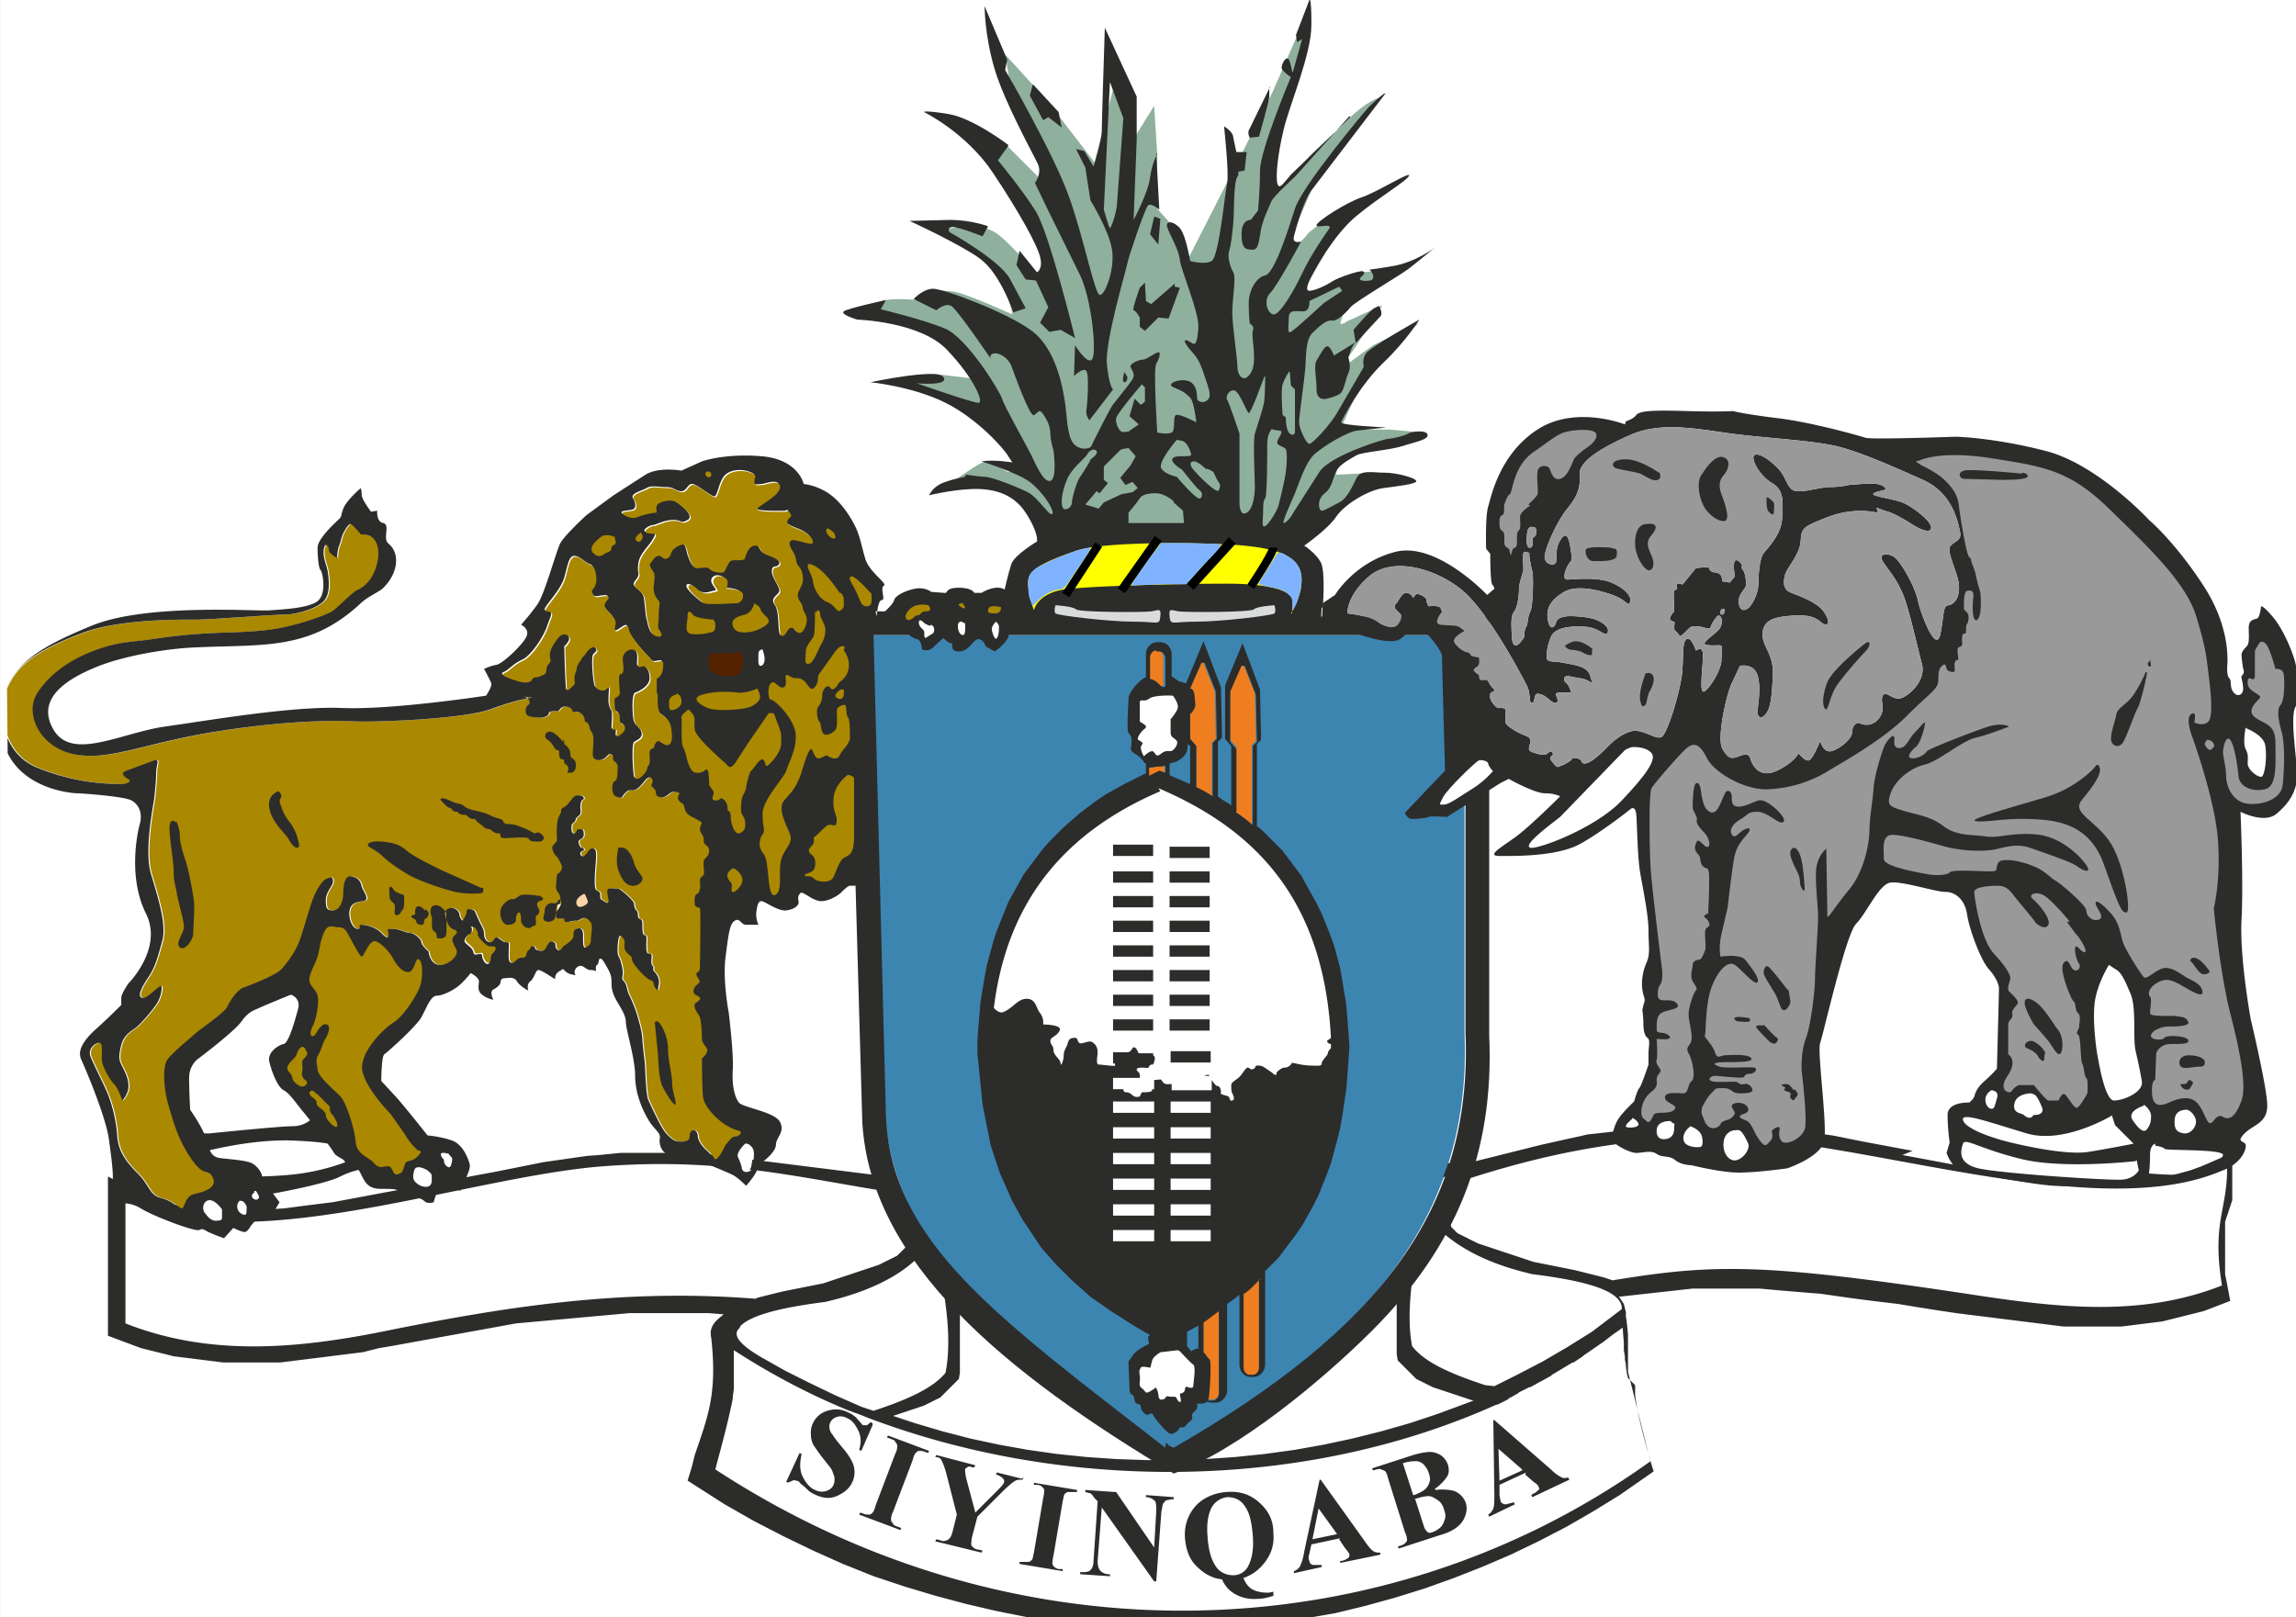 <svg fill-rule="evenodd" height="196.753" viewBox="0 0 223.4 157.4" width="279.257" xmlns="http://www.w3.org/2000/svg" xmlns:xlink="http://www.w3.org/1999/xlink"><rect x="0" y="0" width="223.4" height="157.4" fill="#808080" stroke="none"/><clipPath id="a"><path d="m0 0 1.6 157.4h221.8v-157.4z"/></clipPath><clipPath id="b"><path d="m0 0 1.6 157.4h221.8v-157.4z"/></clipPath><clipPath id="c"><path d="m0 0 1.6 157.4h221.8v-157.4z"/></clipPath><clipPath id="d"><path d="m0 0 1.6 157.4h221.8v-157.4z"/></clipPath><clipPath id="e"><path d="m0 0 1.6 157.4h221.8v-157.4z"/></clipPath><clipPath id="f"><path d="m0 0 1.6 157.4h221.8v-157.4z"/></clipPath><clipPath id="g"><path d="m0 0 1.6 157.4h221.8v-157.4z"/></clipPath><clipPath id="h"><path d="m0 0 1.6 157.4h221.8v-157.4z"/></clipPath><clipPath id="i"><path d="m0 0 1.6 157.4h221.8v-157.4z"/></clipPath><clipPath id="j"><path d="m0 0 1.6 157.4h221.8v-157.4z"/></clipPath><clipPath id="k"><path d="m0 0 1.6 157.4h221.8v-157.4z"/></clipPath><clipPath id="l"><path d="m0 0 1.6 157.4h221.8v-157.4z"/></clipPath><clipPath id="m"><path d="m0 0 1.6 157.4h221.8v-157.4z"/></clipPath><clipPath id="n"><path d="m0 0 1.6 157.4h221.8v-157.4z"/></clipPath><clipPath id="o"><path d="m0 0 1.6 157.4h221.8v-157.4z"/></clipPath><clipPath id="p"><path d="m0 0 1.6 157.4h221.8v-157.4z"/></clipPath><clipPath id="q"><path d="m0 0 1.6 157.4h221.8v-157.4z"/></clipPath><clipPath id="r"><path d="m0 0 1.6 157.4h221.8v-157.4z"/></clipPath><clipPath id="s"><path d="m0 0 1.6 157.4h221.8v-157.4z"/></clipPath><clipPath id="t"><path d="m0 0 1.6 157.4h221.8v-157.4z"/></clipPath><clipPath id="u"><path d="m0 0 1.6 157.4h221.8v-157.4z"/></clipPath><clipPath id="v"><path d="m0 0 1.6 157.4h221.8v-157.4z"/></clipPath><clipPath id="w"><path d="m0 0 1.6 157.4h221.8v-157.4z"/></clipPath><clipPath id="x"><path d="m0 0 1.6 157.4h221.8v-157.4z"/></clipPath><clipPath id="y"><path d="m0 0 1.6 157.4h221.8v-157.4z"/></clipPath><clipPath id="z"><path d="m0 0 1.6 157.4h221.8v-157.4z"/></clipPath><clipPath id="A"><path d="m0 0 1.6 157.4h221.8v-157.4z"/></clipPath><path d="m.004.002h223.399v157.393h-223.399z" fill="#fff" stroke-width=".426"/><path clip-path="url(#A)" d="m33.2 110.7s-11.6-.7-15.2-.3-6.8 6.8-6.8 6.8l.9 10.8s1.8 2.3 13.5 2.2 28.3-3.5 36.3-3.5h9.2l-1.3 2.3s1.7 3.1 1 6.3-1.7 6.9-1.7 6.9 23.2 17.9 50.6 14.1 40.6-13.1 40.4-15l-1-14-.7-1.9s9.5-3.1 31.6 1.4 27.5-1.9 27.5-1.9-.4-4.7 0-7.4-1-5.5-1-5.5l-4.9-1.5-6.2-2.5-14.2-.9s-2.2 1.2-2.1 2.6.9 2.6.9 2.6l-8.7-1.6c-3.1-.5-6.4-.1-6.4-.1s-27.7-1.2-33.3 4.2-5.9 13.2-5.9 13.2l1.4 4.4 7.1 3.1s-15.3 4.9-19.9 5.6-17.1 1.6-28.6-1.9-11.2-1.9-11.2-1.9l8.1-4.1.5-7.5s-6.4-8.8-7-10.6-1.6-1.6-1.6-1.6l-12.6-1.9s-17.2-.4-24.4 1-14.6 4.4-15.7 3.8-6.4-.1-6.4-.1l.1-.8 8.9-2.3-1.4-3z" fill="#fff"/><path clip-path="url(#z)" d="m84.9 61.8h57.6v38.7c.7 17.2-8.6 29.4-28.7 41-15.2-9.3-26.9-20.1-27.7-33.1l-1.3-46.6z" fill="#3c85b1"/><path clip-path="url(#y)" d="m186.1 112-1.6-.3-1.6-.3-1.6-.3-1.5-.3-1.5-.3-1.5-.2-1.5-.2-1.4-.2-1.4-.2-1.4-.1-1.3-.1h-1-1-1-1-1-1-1l-1 .1-1 .1-.9.1-.9.1-.9.1-.9.1-.9.1-.9.1-.9.1-.9.2-.9.2-.9.2-.9.2-.9.2-.8.2-.8.2-.8.2-.8.2-.8.2-.8.2-.8.2-.8.2-.8.2-.8.3-.2.1-.2-.2-.5-.2h-.2l-.5 1.4c.9-.5.3 1 1.3.5 8.1-2.7 17.2-4.8 28.1-4.3 13.3.7 35.4 8.4 46.9 2.9 0 4.1-1.5 5.3-.5 11.4-8.1 3.2-16.4 2.1-24.9.8-19.9-3-24.6-2.9-34.4-1.3l-.3-.1-.3-.1-.3-.1-.4-.1-.4-.1-.4-.1-.4-.1-.4-.1-.4-.1-.4-.1-.5-.1-.5-.1-.5-.1-.5-.1-.5-.1-.5-.1-.5-.1-.5-.1-.3-.1-.3-.1-.3-.1-.3-.1-.3-.1-.3-.1-.3-.1-.3-.1-.3-.1-.3-.1-.3-.1-.3-.1-.3-.1-.3-.1-.3-.1-.3-.1-.3-.1-.3-.1-.2-.1-.2-.1-.2-.1-.2-.1-.2-.1-.2-.1-.2-.1-.2-.1-.2-.1-.2-.1-.2-.2-.2-.2-.2-.2v-.1l-.1-.1-.1-.1-.1-.1-.1-.1-.1-.1-.1-.1-.1-.1-.1-.1-.2-.1-.2-.1-.2-.1-.3-.1h-.3a34.8 34.8 0 0 1 -2.9 5v.2l-.1.4-.1.4-.1.4-.1.4v.4.4.4.3.3.3.3.3.3.3.3.3.3.3.3.3.3.3.3.3.3.3l.1.6.4.4.2.2.2.2.2.2.2.2.2.2.2.2.2.2.2.1.2.1.2.1.2.1.2.1.2.1.2.1.2.1.3.1.3.1.3.1.3.1.3.1.3.1.3.1.3.1.3.1.3.1.3.1.3.1.3.1h.1l-.8.3-2.7 1-2.7.9-2.8.8-2.8.7-2.8.6-2.8.5-2.9.4-2.9.3-2.9.2-2.9.1h-2.9l-2.9-.1-2.9-.2-2.9-.3-2.8-.4-2.8-.5-2.8-.6-2.7-.7-2.7-.8-2.1-.7.3-.1.3-.1.3-.1.3-.1.3-.1.3-.1.3-.1.3-.1.3-.1.3-.1.2-.1.2-.1.2-.1.2-.1.2-.1.2-.1.2-.1.2-.1.2-.2.2-.2.2-.2.2-.2.2-.2.2-.2.2-.2.4-.4.1-.6v-.3-.3-.3-.3-.3-.3-.3-.3-.3-.3-.3-.3-.3-.3-.3-.3-.3-.3-.3-.4-.4-.4l-.1-.4-.1-.4-.1-.4v-.2c-.7-.8-1.3-1.6-1.8-2.4 0 .2.1.4.1.6.9 4.2 1.1 7.6.6 10.1-1.3 1.6-4 2.7-7 3.7l-1.2-.4-2.5-1.1-2.5-1.2-2.4-1.2-2.3-1.3c-1.9-1.1-2.9-2.1-2.2-2.8.1-.1.1-.1.1-.2 1.1-1.2 4.4-1.9 8.3-2.4 3.9-.9 6.9-2.3 8.9-4.2 0 0 .5-1.1 1-1.1a29.4 29.4 0 0 1 -.7-1.2l-.2.1-.2.1-.2.1-.1.1-.1.1-.1.1-.1.1-.1.1-.1.1-.1.1-.1.1v.1l-.2.2-.2.2-.2.2-.2.2-.2.1-.2.1-.2.1-.2.1-.2.1-.2.1-.2.1-.2.1-.2.1-.3.1-.3.1-.3.1-.3.1-.3.1-.3.1-.3.1-.3.1-.3.1-.3.1-.3.1-.3.1-.3.1-.3.1-.3.1-.3.1-.3.1-.3.1-.5.1-.5.1-.5.1-.5.1-.5.1-.5.1-.5.1-.5.1-.4.1-.4.1-.4.1-.4.1-.4.1-.4.1-.2.1c-12.8-1-24 .7-36.3 3.2-8.5 1.7-16.9 2.4-25-.8v-12.3c10.8 6.5 33-2 46.6-3 10.9-.8 18 .9 26.5 2.3l2 1-.8-1.9-.2-.1-.2-.1-.4-.2-1-.2-.8-.1-.8-.1-.8-.1-.8-.1-.8-.1-.8-.1-.8-.1-.8-.1-.8-.1-.8-.1-.8-.1-.8-.1-.8-.1-.8-.1-.8-.1-.8-.1-.8-.1-.8-.1-.8-.1-.8-.1-.9-.1h-.9-.9-.9-.9-.9-.9-1-1l-1 .1-1 .1-1.3.1-1.4.2-1.4.2-1.4.2-1.5.3-1.5.3-1.5.3-1.6.3-1.6.3-1.6.3-1.6.3-1.6.3-1.6.3-1.6.3-1.6.3-1.6.3-1.6.3-1.6.2-1.6.2-1.5.2-1.5.1-1.5.1h-1.4-1.4l-1.4-.1-1.3-.1-1.3-.2-1.2-.2-1.1-.3-1.1-.4-1-.4-3-1.6v15.5l1.6.6.8.3.8.3.8.2.8.2.8.2.8.2.8.1.8.1.8.1.8.1.8.1.8.1h.8.8.8.8.8.8.8l.8-.1.8-.1.8-.1.8-.1.8-.1.8-.1.8-.1.8-.1.8-.1.8-.1.8-.2.8-.2 1.2-.2 1.1-.2 1.1-.2 1.1-.2 1.1-.2 1.1-.2 1.1-.2 1.1-.2 1.1-.2 1.1-.2 1.1-.2 1.1-.2 1.1-.1 1.1-.1 1.1-.1 1.1-.1 1.1-.1 1.1-.1 1.1-.1 1.1-.1 1.1-.1 1.1-.1h1.1 1.1 1.1 1.1 1.1 1.1 1.2l1.2.1h.2l-.2.2c-.8.6-1.2 1.2-1 2.1.6 5.4-.3 7.6-1.6 11.4l-.1.4-.1.4-.1.4-.4 1.3 3.6 2.3 2.8 1.6 2.9 1.5 2.9 1.4 2.9 1.3 3 1.2 3 1 3 .9 3 .8 3 .7 3 .6 3 .5 3 .3 3 .2 3 .1h3l3-.1 3-.2 3-.3 3-.4 2.9-.5 2.9-.7 2.9-.8 2.9-.9 2.8-1 2.8-1.1 2.8-1.2 2.7-1.3 2.7-1.4 2.6-1.5 2.6-1.6 3.3-2.3-.4-1.3-.1-.4-.1-.4-.1-.4-.1-.4-.1-.4-.1-.4-.1-.4-.1-.4-.1-.4-.1-.4-.1-.4-.1-.4-.1-.4-.1-.4-.1-.4-.1-.4-.1-.4-.1-.4-.1-.4-.1-.4-.1-.4v-.4-.4-.4-.4-.4-.4-.4-.4-.4a21.1 21.1 0 0 0 -.2-1.8v-.4l-.1-.4-.1-.4-.2-.3-.2-.3-.1-.1.9-.1.9-.1.9-.1.9-.1.9-.1.9-.1.9-.1.9-.1h.9.9.9.9.9 1 1l1.1.1 1.1.1 1.2.1 1.2.1 1.3.1 1.4.2 1.4.2 1.5.2 1.6.2 1.7.2 1.8.3 1.9.3 2 .3.8.1.8.1.8.1.8.1.8.1.8.1.8.1.8.1.8.1.8.1.8.1.8.1.8.1h.8.8.8.8.8.8.8l.8-.1.8-.1.8-.1.8-.1.8-.1.8-.2.8-.2.8-.2.8-.2.8-.2.8-.3 1.8-.7-.3-1.6-.1-.5-.1-.5v-.5-.4-.4-.4-.4-.3-.3-.3-.3-.3-.3-.3-.3-.3-.3l.1-.3.1-.3.1-.3.1-.3.1-.3.1-.3.1-.3v-.3-.3-.3-.4-.4-.4-2.5l-3 1.3-1.1.4-1.1.3-1.2.3-1.3.2-1.3.1-1.4.1h-1.4-1.4-1.5l-1.5-.1-1.5-.1-1.6-.2-1.6-.2-1.6-.2-1.6-.2-1.6-.3-1.6-.3-1.6-.3-1.6-.3-1.6-.3zm-28.3 15.4-2.9 2.2-2.4 1.5-2.4 1.4-2.5 1.3-2.2 1.1-.9-.1c-3-1-5.8-2.1-7.1-3.8-.5-2.5-.2-6 .6-10.1s2.2-1.1 2.2-1.1c2.1 1.9 5 3.3 8.9 4.2 4.8.6 8.5 1.5 8.7 3.2zm.6 6.7-.1-.4-.1-.7v-.1-.1l-.1-.5v-.1-.2l-.1-.6v-.2-.4-.1-.1a36.4 36.4 0 0 1 -.1-1.2v-.2l-1 .7-.9.7c-.6.4-1.3.9-1.9 1.3l-.1.1-.9.6h-.1l-1 .6-1 .6-.1.1-.9.5-.2.1-.9.5h-.1l-1 .5-.1.1-.9.5-.1.1-1 .5h-.1c-18.9 8.5-42.1 8.5-61.1 1.3l-1-.4-.3-.1-.8-.3c-3.9-1.6-7.6-3.6-11-5.8v.4.5.1.1.1.3.1.1.1.1.5.1.3.3.1.1.2.3l-.1.7v.1.1a35.5 35.5 0 0 1 -.3 1.4c-.4 1.8-.9 3.6-1.4 5.5 29.2 19.1 65.1 17.8 91-.8-.6-2.1-1.2-4.2-1.5-6.4v-.1-.1-.1-.1-.1-.1-.1-.1-.1-.1zm-8.8.4-.4.2zm-.9.5-.6.3z" fill="#2c2c2b"/><path clip-path="url(#x)" d="m117.7 125.4h.3c.3 0 .6.3.6.7v9.4c0 .4-.3.7-.6.7h-.3c-.3 0-.6-.3-.6-.7v-9.4c0-.4.3-.7.6-.7zm-5.4-62.1h.3c.3 0 .6.3.6.7v2.7c-.2.1-.3.1-.5-.1-.4-.4-.7-.6-1-.6v-2.1c0-.4.3-.7.6-.7zm1 11.2v2.1c0 .4-.3.7-.6.7h-.3c-.3 0-.6-.3-.6-.7v-1.9l.9-.1c.2 0 .4 0 .7-.1zm7.4-9.8h.3l1.1 2.8.1 4.6-.4.4v8.6c0 .4-.3.7-.6.7h-.3c-.3 0-.6-.3-.6-.7v-8.4l-.6-.7v-4.9l1.1-2.5zm-3.9-.2h.3l1.1 2.8.1 4.6-.4.4v8.6c0 .4-.3.7-.6.7h-.3c-.3 0-.6-.3-.6-.7v-8.3l-.6-.7v-4.9l1.1-2.5zm4.8 58.5h.3c.3 0 .6.3.6.7v9.4c0 .4-.3.7-.6.7h-.3c-.3 0-.6-.3-.6-.7v-9.4c0-.4.3-.7.6-.7z" fill="#ef7e20"/><path clip-path="url(#w)" d="m82.5 60h62.4v40.8c.5 11.4-3.2 20.5-11.4 28.7-4.8 4.8-13.1 11.7-19.3 13.9-16.4-9.8-29.5-20.5-30.3-34.2l-1.4-49.1zm2.4 1.8h.9.9.1.8.1.8.1.8.1.7.2.7.2.7.2.7.2.6.3.6.3.6.3.6.3.5.4.5.4.5.4.5.4.4.5.4.5.4.5.4.5.3.6.3.6.3.6.3.6.2.7.2.7.2.7.2.7.1.8.1.8.1.8.1.8.9.9.9.8.1.8.1.8.1.8.1.7.2.7.2.7.2.7.2.6.3.6.3.6.3.6.3.5.4.5.4.5.4.5.4.4.5.4.5.4.5.4.5.3.6.3.6.3.6.3.6.2.7.2.7.2 1.6v38.7c.7 17.2-8.3 28.8-28.4 40.4l-.4-.2c-.1.1-.4-.8-.4.2-16.6-12.9-26.8-20.1-27.2-32.5l-1.2-46.6z" fill="#2c2c2b"/><path clip-path="url(#v)" d="m126.2 3.5-2.4 5.5-3 6-5.1 10-1.6-3-1.5-1.7v-5.3l-.3-4.7-2.8 4.5.4-4.5-1.5-2-1.9 7.5-4.7-6.1-4-4.4.7 4.2 4.1 9.6-1.5-1.8-3.2-3.2-1.8-.4.3 2.5 4.8 7.3 1.2 5.6-3.4-4.5s-1.5-1.6-2.2-2-2-.7-2-.7l-2.9.4-.1.5s3.9 2.1 5.2 4.1 1.5 3.7 1.5 3.7-4.4-2-5.6-2.2-2.6-.1-2.6-.1l-.9.9s-2.2-.2-3.2 0-1.3 1-1.3 1 6.5 1.7 8.4 4.2 1.6 2.4 1.6 2.4h-.5l-3.4-.4c-.9 0-2.6.2-2.6.2l-.6.6s5.8 1.8 7.4 3 3.9 4.8 3.9 4.8-.7 1.1-1.1.9-1.7-1.2-2.4-.9-2.8 1.8-2.8 1.8 3.9.1 6 1.3 3.8 3.8 3.8 3.8h10.2l12.8.8s5.5-4.2 7.8-5.1 4.2-1 4.2-1-3.3-.7-4.2-.6-3.4.2-3.4.2.1-2.1 3.4-2.4 5.2-1.7 5.2-1.7l-3.5-.3h-4.7l1.7-3.7 2.9-3.9 3.1-2.8-4.5 2.2-3.3 2.4 1.5-2.1.7-1.1 2-3.1-3.5 1.6c-.3.3-.6.2-.6.2l.4-1.4 4.9-4.1-2.2.4-1.7.2-4.2 2.6-.8-.8 4-7.1-2.1.3s-1.4 1-1.5 1.2-1.4 1.5-1.4 1.5l-.2-1.2 2.5-5.7c.7-1 5.3-6.8 5.3-6.8l.8-1.1s-1.2.3-3 2.1-3.4 3.2-3.4 3.2l-3.7 4-.7-3.8 3.9-11.6-.2-1.1-.9.8z" fill="#8fb09c"/><path clip-path="url(#u)" d="m112.5 14.9.3 5.5s-.8-.7-1.1-.4-1.9 5-2 5.6-2.2 7.6-2 9.8.6 2.5.6 2.5l-2.3 3s-.4-.5-.3-1 .3-3.4 0-3.8-1.2.5-1.2.5l.1-3s1.3 2.1 1.7 1.3-.1-5.8-1.2-8.1l-3.2-6.5-1.2-2.5s.7-.9.3-1.8-3.2-5.9-4.2-9.2-1-6.2-1-6.2l2.2 5.2-.2 1s4.7 8.1 6.2 12.3 2.5 9.5 3 9.6 1.5-2.5 1.2-4.4-2.1-4.8-2.1-4.8l-.5-3.2-.9-1.8.8.2.9 1.5s.8-2.5.8-3.4.3-10.1.3-10.1l3.1 6.7v4.2l-.3 7.8s1.4-2.6 1.6-4.1.7-2.3.7-2.3zm16.2 44.3s.3-3.6-.2-4.5-1.6-1.6-1.6-1.6 2.3-1.6 3.1-2.8 3.1-2.6 4.6-2.8 3.3-.4 3.2-.7-1.9-.8-3.1-.8-2.3-.3-2.7.5-.9 2-1.7 2.4-1.4.8-1.7.8-.5-1.1.3-1.7.8-1.7 1.2-2.3 1.4-1.1 1.9-1.4 3.3-.5 4.5-.9 2.5-.6 2.4-1.1-1.6-.3-1.9-.1-1.5.5-1.9.5-5.6 1.6-6.7 3.2l-2.5 3.9c-.3.6-.8 1.1-1 1.1s.8-2.2 1.1-2.9 1-3 1.9-3.8 3.2-2.2 4.2-2.3l2.8-.3s-4.5-.2-4.4-.5 1.8-3.6 4.1-5.8 3.5-4.2 3.5-4.2-4.8 2.7-5.2 3.3-.2 1.3-.2 1.3l-2.5 4.3c-.7 1.3-2.5 3.2-2.8 3.2s-1-1.5-1-2.1.5-4 .6-5.2 0-2.8.7-3.5 1.4-1.3 1.9-1.2 1.4-.8 1.8-1.3 4.8-3.1 5.6-3.7 2.6-2.1 2.6-2.1-1.8 1.4-4.1 1.8-2.4.3-2.2.4.6.9 0 1-1.2 0-.9-.3.5-.5.2-.6-2.4.6-3 1-1.7.9-2.2.9 0-1 .2-1.4 2.1-4 4.4-5.9 4.9-3.4 5.1-3.9-3.1 1.6-4.6 2.1-4.3 2.3-4.4 2.7 1.7-.3 1.2.4-1.8 2.6-2.6 4.3-2.2 4.1-2.8 4-1-1.4-.3-2.1 3-5 3-5-.9.3-.7-.5 1-3.7 1.8-4.6l7.1-9.3c0-.2-1.2.9-1.6 1.3s-6.5 7.7-7.2 9.9-2 6.3-2.9 6.5-1.6 1.5-1.6 2.7.1 2 .1 2 .5.2.3.7.5 3-.2 4.1-1.3.2-1.3-.6-.5-4-.5-5.3.4-3.4.1-3.9-.6-1.5-.4-2.1.3-1.7.4-2.7 0-3.9.4-4.5c.1-.1.1-.3.1-.5l.6-.1.2-1.8h-1l-.3-1.4c0-.6-.9-1.1-.9-1.1s.5 4.6.3 5.5-.8 7.2-1.5 7.6-2.1 0-2.1 0-.4-2.5-1-3.2-1.5-.8-1.2 0 1.1 2.1 1.2 3.1 1.9 5.1 1.8 6.6-.3 1.7-.6 1.5-1-.6-.6.1 1.1 1 1.6 2.5.9 2.4.6 2.8-.7.4-1 .2.1-1-.6-1.7-2.8 0-1.8.4 1.2.6 1.6 1 .6 2.4.6 2.4-1.7-.9-2-.7 0 1.5-.4 1.7-1.4 0-1.4 0-.4-6.2-.1-6.7.4-.9.3-1.1-1.2.7-1.6.7-1.3.4-1.2.7.5.7.2 1.2-1.8 2.3-2 2.6-1.9 3.6-2 3.9-1.2.5-1.8-.3-.6-2.9-.8-4.1-.8-5-3.2-6.8-8.6-4.1-9.6-4.1-1.9 1-1.9 1l2.2 1.1s.9-.8 1.5-.4 3.8 5.1 3.8 5.1-.2-.4.3-.5 1.4.4 1.7 1.2 1.8 5 2.2 4.8.5-.7.9-.1.7 1.2.7 1.9.3 1.6.3 1.6.4 2.8-.3 3-1.5-1.8-1.9-2.6-2.6-4.7-2.8-5.4-3.4-5.9-5.5-6.8-6.3-1.9-6.3-1.9l.5-.9s-3.7.8-4.1 1.1 1.3.8 1.3.8 6.1.2 8.7 2.9 3.7 5.2 3.1 5.2-6-1.9-6-1.9 3.2.3 2.6-.6-7.1.5-7.1.5 4.1.4 7.3 2 5.8 4.6 6.1 5.2l.4.6s-1.8-.3-3-.1c0 0 3.5 1.1 4.7 2s2.4 2.7 2.2 3.1-1.4-1.6-2.4-2.1-3.5-1.5-4.2-1.5c-.3 0-1-.1-1.8-.2-.1.1-.1.2-.1.2s-1.6.3-2.4.7-1.1 1.1-1.1 1.1 2-.5 4-.6 4.1.3 5.4 2.3 1.1 2.8 1.1 2.8-2.2 1.3-2.5 2.2-.7 2.7-.7 2.7l-.6 4 31.4-.6.1-1.9zm5.5-29.4s.4.7.1 1-2.3 2.5-2.3 2.5c-.4 0-.8 1.5-.8 1.5s.3.9 0 1.5-.4 1.7-.8 2-1.3.5-1.3.5-1 .3-1-.9-.3-2.3 0-2.8.7-1.3 1-1.4.7.9.7.9l2.1-1.3-.2-1.2s1.6-1.9 2-2.1l.4-.2zm-2.8-18.4-5.8 5.6c-.7.8-1.1 1.5-1.3.9s0-2.8.6-5.3 2.7-7.3 2.7-10.2-.2-2.4-.2-2.4l-1.3 3.4.1.7.5-.3-.9 3.2c-.1.3-.2-1.2-.5-1.3s-.6.6-.6.9.9.9.9.9-3 7.1-3 9.1-.2 3.9-.2 3.9l-.7.9s-.9-.1-.9 1.4.5 1.5 1.1 1.5.6-1 .8-2 .8-2.2 1-2.7 2.3-2.4 2.3-2.4l5.3-5.9zm-7.8-3-2 4.1c-.3.4 0 .9 0 .9l.9-.1s1-3.5 1-3.9 0-.9 0-.9zm6.7 19.5-2.9 1.4s.1 1-.6 1-1.4-.2-1.4.6-.2 1.6.2 1.4 3.2-2.8 3.2-2.8l1.8-1.2zm-7.3 8.8s-1.3 3.6-1.5 3.5-.9-2.1-1.4-2.2-.9.6-.7.9 1.2 3.3 1.2 3.3v6.8s0 1.3.7.9.8-2 .8-2.5-.2-4.5 0-5.2.8-2.4.9-3.1.1-2.5.1-2.5zm.8 5s-.5.4-.5 1.5 0 5.1-.2 5.3-.2.8-.2 1.4-.2 1.5.2 1.3 1.2-1.6 1.3-2 .4-1.6.6-2.6.3-2.6.1-2.9-1-.3-.8-.8.7-1 .1-1l-.6-.1zm1.6-5.5s-.4.6-.6 1.2 0 3 0 3l.3.2s0 1.3.4 1.6.5-.1.5-.1v-4.2l-.4-.4-.1-1.3zm-10.9 6.6s-1.9 2.2-1.5 2.8 1.5.8 1.5.8 2 2.4 2.3 2.1.1-.7-.1-.8-1.7-2-1.7-2-1.2-.7-.9-1.1 1.9 0 1.8-.4-.4-1.2-.9-1.3zm2.9 2.9s-.8-.8-1.2-.8-.4.2-.3.5 2.5 2.8 2.7 2.3.1-.6-.1-.9-.3-.6-.4-.8-.7-.4-.7-.4zm-3.2 3.1s-.8-.8-1.8-.8-1.4.3-1.5.5-1.1 1.4-1.1 1.4v1h5.4l-.1-1.2-.9-.8zm-5.2-5-1.6 1.6v1.3l.4.3-.8 1-.3-.2-1.1 1.3 1.3.4.5-.6 1.7-.8 1.1-.2.5-.4-.5-.6-.7.3-.5-.7 1-1.2.5-.9-.7-.8-.6.1zm2.1-6.4s-2.4 2.8-2.5 3.3.3 1.2.5 1.3.7 0 .7 0l1-.7-.9-.8.5-1.7.6.6.4-.3v-1.4l-.4-.4zm-5.1 7.4s.9-.6.7-.9-.7-.1-.9.3-1.5 1.3-2 2.5-.6 2.3-.4 2.7.9 0 .9-.5.5-2.1.8-2.5 1-1.6 1-1.6zm2-36.8 1.3 3.5-.6 8.1c0 1-.6 2.6-.7 2.6s-.6-1.8-.6-1.8l.6-12.5zm-11.9 14.1-.5.9s-2.5-1-3-.9-.2.5-.2.5 4.9 2.7 5.9 4.6 1.5 2.8 1.5 2.8l-1.2.4s-1.3-3.8-3.2-5.2-6.9-3.7-6.9-3.7l4-.1c1.9 0 3.6.6 3.6.6zm4.4-13.9-.3 1.1 1.3 2.4.5-.3 1.3 1-.3-1.5zm-2.4 5.9s-3.4-2.6-5.8-3-2.4-.2-2.4-.2 4.1 2 6.7 5.9 4.3 7 4.6 8.2-.3 1.5-.3 1.5l-1.7-2.1-.3 1.4.9 1.4 1 .1 1.2 2.6-.8 1.5.9.9 1.1-.2 1.4.8s-2.5-10.2-3.8-12.3-3.7-5-3.7-5l1-1.4zm16.2 13.5-2.3 2-.5-.3-.1-1.8-.5.5s-.8 2.2-.6 2.2.6.7.6.7v.9l.5.4 1.3-1.3 1 .1 1.1-3-.5-.1zm-2-6.5-.4 1.7.8 1 .2-2.5-.5-.2zm-2.9 15.1s-.3 1 0 1 .3-.5.3-.5z" fill="#2c2c2b"/><path clip-path="url(#t)" d="m51.9 67.9s-1.3.1-4 1.1-11.4 1.3-13.3 1.2-6.6-.1-13.5 1-10.4 2.9-13.8 2.2-4.8-4-3.6-5.9 3.2-3.3 5.6-4.2 3.6-.8 5.6-1.1 3.8-.5 6.1-.6 4.7-.1 6.9-.6 4-1.2 4.5-1.5 2-1.9 2.5-2.1 1.5-.9 1.9-2.6-.3-2.4-.6-2.6-1-.2-1-.2-.8-1-1-1-.5.5-.7.9-.2.7-.4 1.2-.2 1.2-.2 1.2-.8-.4-.8-.8-.4-.8-.5 0 .3 1.5.4 2.2.3 2.2-.5 2.9-2.6 1.2-3.6 1.2-7.4.5-8.7.5-7.4-.1-11.1 1.3-5.9 2.7-7 4.6-.8 2.9-.8 2.9-.2 4.1 3.4 5.6a21.4 21.4 0 0 0 8 1.6c1.2 0 1-.4 1-.4s-1.2-.6-.3-.9l2.7-1c.6-.2.2.5.2 1.1s-.1 1.8-.2 2.6-1 5.1-.3 7.4 1.5 4.9 1.1 6.4-.7 2.6-1.3 3.5-1.2 1.9-.7 2.1 1.8-1.4 1.9-1.1-.1 1.1-.4 1.6-1.6 2.1-2.2 2.5-1.1.8-1.3 1.6-.3 1.3 0 1.9.7 1.3.7 2.1-.6 1.4-.6 1.4-.4-1.2-.8-1.6-1.2-1.7-1.2-2.5.1-1.4-.2-1.5-1.2.5-.9 1.3 1.3 2.7 1.7 3.7.8 2.5.9 4 .8 2.5 2 3.7 1.1 2.1 2.3 2.4 1.7 1.1 2 1 .3-1.2 1.2-1.4 2.3-.6 1.8-1.6-.7.1-2-1.7-1.8-3.6-2.3-5.3-.6-3.8-.1-4.5 2.6-2.4 2.8-2.6 2.8-2 3-2.5 1-1.7 1.6-1.9 3.1-1.2 3.6-1.7 1.5-1.8 1.9-3 .7-2.3 1.1-3.5 1-2.2 1.5-2.4.6-.1.6.3-.7 1-.7 1.8.1 1 .7 1 1-.8 1-1.7.2-1.8.9-1.6.8.6.9 1 .9 1.3.1 1.4-1.2.3-1.3 1 .3 1.7.8 1.7-.1-.4.4-.4 1.4.3 1.8.7.8.8.8.3-.3-.6.4-.6 1.3.4 1.7.4 1.1.6 1.1.9.7.9.7.9.1 1.2 1 1.3 2-.9 1.7-1.5-.5-.9-.3-1.2.5-.4.3-.6-.6-.1-.9-.9-.3-1.1.2-1.3 1 .3 1 .6.3.6.3.6.4-.5.4-.9.7-.2.8 0 .3.7.5 1.1.4.7.4 1.1.2.8.6.8.4-.7.8-.4.5.4.8.4.2.1.2.7-.1 1.3.3 1.3.4-.5 1-.5.3-.5.6-.7.2-.5.5-.4 0 .3.5.4.6 0 .8-.4.4-.6.7-.4 0 .4.3.7.6-.3.6-.3 1-.6 1-1 0-.6.3-.7.5-.1.6.3-.1 1.7.3 1.5.5-.4.5-.8.2-1.3 0-1.6-.5-.6-.9-.4-.3.2-.6.2-.8.2-1 .1.1-.3-.3-.3-.6 0-.6-.3 0-1.1.2-1.1.2-.2.2-.2.1-.5-.1-.8-.3-.4-.3-.7.1-1.2.1-1.2.7-.4.4-1-.3-.6-.5-.8-.5-.8-.3-1 .4-.5.4-.5-.1-1.5.1-2.1.3-.5.3-.8.2-.2.6-.6.6-.9 1-.9.6.1.6.3-.2 0-.3.5.1.9-.1 1.1-.4.3-.4.5-.4.3-.4.6 0 .8.3.7.1-.4.4-.4.5-.1.5.5-.6.4-.5.8.2.5.3.5.4.2.1.3-.3.4-.1.5.4-.1.6-.4.4-.4.6-.3.2.4.2.8-.3 3 0 3.2.4.2.4.5 0 .4.2.5.5.4.6.2-.3-1.2 0-1.3.9 0 1 0 1.5 1.1 1.5 1.5.2.6.3.7 0 .6.2.7.3.1.3.5 0 1.1.2 1.1.2.2.2.5-.1 1.3.2 1.3.3.1.3.3-.1.7.1.9-.1.3.2.6.5.8.4 1.2 0 .8-.3.4-.1-.7-.5-.8-1.8-1.6-1.8-2-.3-.4-.6-.8 0-.9-.2-1.2-.4-.5-.5-.1-.2 1.5 0 1.8.4 1.2.4 1.6-.2.5.1.8.3.9.5 1.3.6 1.3.8 2 .5 1.7.5 2.4a46.1 46.1 0 0 0 .2 1.9c.1.5.1 3.4.4 4s1.2 2.7 1.8 3.3.8.7 1.4.7.8-.2.8-.5.1-.6.4-.6.4.4.4.6.2.8.9 1.4.6 1.2 1.1.6.6-1.1.8-1.3.5-.7.8-.7.8-.3.5-.5 0 .1-1-.4-2.5-1.9-2.6-3-.1-3.7-.1-3.7.8-.6.4-1.1-.4-.7-.4-.7 0-2-.3-2.4-.6-1-.3-1.2.6-.4.3-.6-.6-.2-.5-.7.8-.6.5-1-.3-.6-.1-.7.2-.4.2-.4.1-5.7 0-5.8-.5-.1-.5-.4-.1-.8.2-1 .2-.2.3-.5-.1-.9.1-1.1.3-.2.3-.5-.1-1 0-1.2.5-.4.5-.9-.4-.5-.5-.8.1-.3-.2-.8-.2-.6-.1-.9.2-.2-.3-.5-.7-.3-1-.6-.3-.7-.4-.9-.3-.1-.5-.5.4-.6-.1-.7-.6 0-1 .3-.7.2-.9.1-.2-.4-.2-.5-.3-.4-.4-.5.1-.2.1-.5-.3-.5-.6-.2-.8 1.1-1.3 1.1-.5 0-.8.3-.2.5-.6.4-.5-.3-.5-.3-.2-.4-.1-.9.3-.3.4-.6.1-1.2.1-1.2 0-.3-.3-.5 0-.6-.3-.7-.3.1-.7.4-1 .2-1.1-.2.2-1.9-.1-2.3-.2-.7-.4-.9-.3-.1-.3-.3a.9.9 0 0 0 -.4-.7c-.3-.2-.3-.1-.6-.1s-.1-.2-.4-.4-.8-.2-1 .1-.3.2-.4.2-.7 0-.7.2-.2.3-.5.4-1.4 0-1.6-.2-.2-.7 0-.9.3-.2.2-.5-.5-.4-.5-.4zm-5.9 22.3s.1.5-.2.6-.5.5-.5.7.7.6.8.9.1.4.3.4.6-.2.6.1.3.9.6.8.2-.8.4-1 .4-.4.3-.6-.5 0-.8-.2-.9-.8-.9-1 0-.3-.2-.6-.5-.2-.5-.2z" fill="#a80"/><path clip-path="url(#s)" d="m158.1 41.3s-4.8-1.9-8.5.5-4.5 6.5-4.8 7.5-.2 4.1-.2 4.1l.4.5s0 2.8.2 3 .2.4.2.4l-.7.6s-4.9-5.2-8.9-4.2-5.9 4.2-5.9 4.2l-1.2.8-.1 2.2s1.7-.1 2.6.4 3.8 1.4 4.8 1 1.2-1.7 2.1-1.2 2.2 2.3 2.2 2.7.3 11.2.3 11.2l-3.9 4.1s.2.6.7.6 1.5-.1 1.6-.2 1.8 0 1.8 0l5.2-3.3c.4-.2.8-.4.8-.4s2.5 1.4 3.5 1.4 1.5.3 1.5.3-3 3-4.4 4-2.8 1.8-1.5 1.8 5.6.1 7.9-1.2 4.9-3.4 4.9-3.4.4-.3.5.5.1 4.1.4 5.8.8 4.1.8 5.6.2 2.2-.2 3.1-.5 1.9-.4 2.6.3.9.2 1.2-.2.8-.2.8.1.7.1 1.3.1 1.2.4 1.4.1.9.1 1.5 0 1.1 0 1.1-.7 2.1-.9 2.3-.5 1.3-.5 1.3-1.2 1.1-1.6 1.8-.5 1.4-.6 1.8 1.7 1.4 2.4 1.4 1.4-.3 2 .1 1.2.1 1.8.6 1.6.5 1.6.5 2.4.6 4.1.7 5.2-.4 5.2-.4 3.3-1.1 3.6-2.7-.7-8.7-.4-9.5 2.5-10.6 3.5-11.6 2.2-3.8 3.3-4 4.4.9 5.4.9 1.9.8 2.1 2.2 1.3 4.4 2.1 5.3 1 1.6 1 1.9-.2 7.8-.2 7.8-.4.5-1.2 1.2-.9 1.2-1 1.5-.5.6-.5.6-2.1-.1-2.1 1.2.2 2.7.2 2.7l-.3 1s.5 1.6 1.7 1.8 6.7 1.3 8.8 1.4 9.2.1 10.5-.1 5.6-1.1 6.7-1.8 1.5-1.7 1.4-2.1-1-.2-.1-1.1 2.3-1 2.2-2.9-1.6-8.2-1.6-8.2-1.1-6-.9-9.7-.1-10.5-.1-10.5 2.3 1.2 3.5.2 1.9-2.1 2-3.5-.8-6-.1-7 .2-2.8 0-3.9-1.2-3.5-2.2-4.7-1.2-1.1-1.2-1.1-.1 1.1-.4 1.2-.8.1-.8.9.1 1.5-.2 1.8-.5.6-.5.8.1 1.2.2 1.5-.1.5-.2.6.4 1.3 0 1.7-.9-.1-1-.6 0-.7-.2-.9-.2-.8-.2-1 .5-3.7-2.3-8-5.3-6.4-5.3-6.4-5-5.4-10-6.7-8.7-1.4-8.8-1.4-8.2.3-8.8.1-5.2-1.5-8.5-1.9-4.4-.7-4.4-.7-1.2.1-4.6 0-4.5 0-4.8.4-1 .6-1 .6zm51.6 70s-.5.1-.5 1.1-.1 1.8-.1 1.8 2.2.2 3.4.1 3.8-1.3 3.8-1.9-5.6-.4-5.7-.6-.9-.3-.9-.3zm-4.1-2.8s-4.7 2.9-8.4 1.8-6.4-2.1-6.2-1.3 2.6 1.7 4.7 2.2 5.6 1.2 7.5.9 4.4-.8 4.4-.8l-1.8-1.8-.3-.9zm2.2 4.5s-7 .8-11.1-.2-5.5-2.1-5.7-1.5-.6 1.9 1.5 2.4 12.8 1.2 14 1.1 1.6-.9 1.6-.9l-.2-1zm-59-58.9s.2 1.3.3 1.5.1 3.3-.2 3.9-.2 1.2-.4 1.5-.2 1-.2 1-1.1 1.9-1.2-.1 0-2 .3-2.5.4-1.6.4-2.1.3-1.3.4-1.7-.2-2 .2-1.9l.4.1zm.4-2.8s-.5-.2-.6.5-.1 1.6.3 1.5.1-.9.3-1 .3-.3.3-.6-.2-.4-.2-.4zm18.3 8s-.3.4 0 .5.3-.4.3-.5-.3 0-.3 0zm15.2-9.4s-2.2-.6-4.8.4-2.6 1.1-2.7 2.4-1.3 2.5-1.5 3.2-.2 1.4.4 1.7 2.7.9 3.4 2 .3 1.3-.1 1.1-.7-.9-2.7-.8-3.1.4-3.2 1.7 1.1 2 1 4.1-.2 3.2-.7 3.8-.8.2-.8-.2.4-2.4 0-3.6-1.7-.9-1.7-.9l-.8 1.7c-.5 1-1.5 5.4-.9 6.4s.9.9 1.3.8 1.2-.6 1.4.1.9 2 2.6 1.2 2.1-1.7 2.1-1.7.6.8 1 .7 1.1-1.9 1.1-1.9.3 1.2 1.1 1 2-1.2 2-1.8.4-1.1.8-.9 1.3.3 1.9-.6 0-1.5.3-2.1 1 .6 1.9.2 2.3-1.8 1.9-3.3-.9-3.8-1.5-5.8-1.5-3-2.2-4 .4-1 1-.6 2 2.8 2.3 4.2 1.8 5.3 2.2 3.3.2-2.7.8-2.8 1.1-.8 1-2-1.3-3.3-.8-3.8 1.1-.5.9-1.4-.7-3.7-3.6-5-6.3-2.8-8.5-3.3-5.8-.7-9.3-1.1-7.4-1.4-10.6 0-5.1 2.7-5 3.9-.2 2.1-1.2 3.3-2.3 4.1-2.2 4.8 1 .8 1.1.4-.1-1.3.4-2.1.8-.6 1 .7.2 1.1-.1 1.5-.8 1.6-.2 1.6 2.9-.3 4.3.3 2 1.4 1.8 1.9-.3-.2-1.7-.7-3.5-1-4.7-.3-1.8 1.5-1.6 2.7.7.7.8.3.4-.5.9-.6 2.4 0 3.2.4 1.1.8.9 1.2-.8-.5-2.1-.6-3 0-3.4 1-.4 1.5-.4 2 .6.3 1.6.5 2.3.3 2.6 1.2.2.8.2.8-.4-.4-1.2-.5-1.4-.4-1.5 0 .3.4.5.9.2.5.2.5-.2 0-.7 0-.7 0-.8.1.4.8 0 .9-.8-.6-1.4-.8-.6 0-.7.4-.1.4-.3.4-.1-1-.4-1.6-3.8-7.4-6.5-9.5-6.7-3.1-8.9-1.2-2.1 3.6-2.1 3.6 2.1.2 2.9.8 1.7.7 2 .3.5-.8.2-1.1-.7-.6-.4-.9.6-1.2 1.1-1.1.6.5.6.5.2-.4.4-.4.9.3.9.6.2.6.2.6.9-.1 1.1.1.2.5.2.5-1 1.1-.1 1.2 1.5 0 1.9.3l.4.3s-1.2.6-1 1.1a2.3 2.3 0 0 0 1.3 1c.4.1.1.3.6.4s.5.1.5.1.1.6-.1.8-.6.3-.3.6.4.2.4.4.1.4.2.4.6 0 .6 0 .3.5.5.7.3.3.1.4-.3.1-.3.3-.1.4.3.9.5.4.7.4.6 0 .5.4v1s-.1.2.9.8 1.5.5 1.5 1-.4.9.2 1.1 1.2.4 1.5.1.5-.1.5.1-.5.2-.1.7.5.6.7.5.4-.1 1-.5 0-.4.7-.3.3.5.8.5 1.4-.8 1.9-1.3 1.3-1.4 2.5-1.8 2.5.9 3.1.5 1.9-4.8 2-6.5 0-2.7.4-3 .9 1 .9 1.1.7-.6.7.5-.4 3.7.1 3.5 1.7-2.1 1.7-3.1.2-1.4-.2-1.4-1.7.1-1.4-.3 1.1-.9 1.4-1.3.3-1 .1-1.2-.3-.1-.7.5-.1.8-.8.6-1.3-.2-1.5 0-.8.8-.9.8-.3-.4-.5-.5 0-.9-.1-.9-.5-.1-.4-.4.4-.6.4-.6-.1-1.9 0-2 .3-.2.3-.2-.2-.5.1-.5.4.1.4.1l1.3-1.6s1.3-.2 1.3 0 .3.4.5.4.6.1.7.4 0 .5.2.5.6.1.6.1l.5-.6s-.2-1.2 0-1.5.7.3.7.4-.1.3.1.5.3 1 .3 1.4-.9 1-.7 1.9.8.5 1 .3.9-1.2.9-2.4.2-2.3.4-2.7 1.8-1.8 1.9-3.5.2-2.8-1-3.5-2.1-2.4-1.7-2.7 1.6.5 2.4 1.4.8 2 1.7 2.1 2.3-.4 3.3-.4 1.8-.2 1.8-.2 2-.2 2.7-.1 1.1.5.7.6-1.4.3-.9.5 1.9.4 2.7.7 2.9 1.8 2.8 2.5-1.6-.2-1.9-.4-1.6-1-2.3-1.2-1.1-.4-1.1-.4zm35.9 21s1.6.6 1.8 1.6 0 3.1-.4 3.1-1.3-.7-1.3-1.3.1-.8-.2-1.4 0-2.1 0-2.1zm-13.4 23s-1.2 1.9-1.4 3.8.2 4.6.3 5.1.7 4.3 1.6 4.3 2.9-.8 2.7-1.9-.3-1.6-.6-2.9.1-4.2-.5-5.6-.9-2.1-1.5-2.4z" fill="#2c2c2b"/><path clip-path="url(#r)" d="m186.8 44.8s2-1 7-.2 7.5 1.1 11.4 4.9 7.5 7.2 8.5 10.5 1 4.1 1.2 5.7.5 4.2-.1 4.6-1.3 0-1.3 0 .3-1.2-.3-.8.1 2.2.1 2.2 2.2 6 2.5 10-.4 6.7-.4 6.7.6 6.3 1.6 10.2 1.6 7.1 1.1 8.5-1.1 2-1.8 1.6-.9.7-1.3.6-.7-1.9-1.7-2.3-2.2.3-2.5.4-1.3.5-1.4-.9.3-1.4.3-1.4l.1-2.6s.3-.9 1.4-.9 1.9 0 1.7-.4-2.1-.5-2.3-.2-1.5.2-1.3-.3 1.1-.8 1.7-.8 2.2 0 1.9-.5-.6-.4-1.1-.5-2.6.1-2.6-.3.2-1.4 0-1.6-.2-.8.6-1.3 1.3-.4 2.1 0 2.5 1.6 2.4.8-1.1-1.1-1.6-1.4-1.2-.9-2-.9-1.8 1.2-2.1.9-1.7-2.5-2-3.3-.3-1.9-1.2-2.9-1.5-1.4-1.5-1 1 1.4.3 1.6-1.2-.4-1.2-.9-2.6-2.7-3-2.9-1-.9-1.9-1.3-2-.7-2.8-.7-.9.2-1 .6.1.5-.8.5-3.6-.2-3.8.1-1.5.3-2 .2-4.4-.7-4.4-1.5-.2-2 .5-2.3 4.4.8 5.5 1.1 3.5.6 5.1.2 2.3-.4 3.4 0 3.8 1.3 4.3 1.7 1.5.8.9-.1-2.5-2.8-4.9-3-3.7.4-4.9.2-2.8 0-4.1-1-2.6-1.1-3.9-1.5-1.7-.5-1.2-1.8 2-2.4 3.3-2.7 3.6-2.3 4.9-2.6 3.3-1.1 3.3-1.1-.7-.4-2 0-5.9 2.2-6 2.4-.7.7-1.4.7-.2-.7.3-1.1.9-2 .9-2.3-.4.3-1 .9-.8 1.5-1.5 1.5-.4-.8-.5-1.1-.7.4-.9.8-1 2.8-1.1 4.2-.4 2.9-.4 4.1-.5 4-2 5.8-2.1 3-2.1 2.5-.1-6.5-.1-6.5-.6.4-.9 1.5.1 3.9.1 5.1-.3 5-.3 6.1-.4 4.5-.9 5.8-.4 3.1-.4 3.1.6 4.8.3 5.7-1.9 1.7-2.3 1.1 0-1.2-.2-1.3-.8.3-.7.5.1.6-.2.9-.4.5-.7.2-.4-.5-.6-.8-.5-1.2-.9-1.4-.8-.3-.7-.5.9-.2.8-.7-.9-.7-1.4-.5.1.7.1.9-.3.5-.5.6-.8.2-.9.5-.8.6-1.2.2-.3-.5-.5-.9-.2-.8.1-1.3.4-.7.8-1.1.2-.4 1.1-.4.7.5 1.6.5 1.3-.1 1.2-.4-.4-.6-.8-.5-.5-.1-.7-.2-2.1.1-2.5-.1 0-.5.4-.5 2.7.3 2.8.1.2-.3.6-.3.8-.5.4-.6-2.9.1-3.4-.1-.7-.3-.1-.4 3.5.1 3.2-.4-2.3-.3-2.6-.3-.7.4-.9-.2-.5-.9-.7-1.2-.4-.4-.3-.6 0-3.1.7-4.8 1.6-2.4 2.2-2 1.9 2 2.2 1.7-.7-1.6-1.2-2.2-2.4-.3-2.4-.3-.2-.9.1-2.2l.6-2.6s.5-4.4.7-5.1.4-1.1 1.1-1.9.2-.8-.3-.5-.8.9-1.1.4.2-1.1.9-1.5.6-.7 1.6-.7 2.1 1.3 2.5 1-.7-1.3-1.1-1.6-.9-.6-1.3-.5-1.3.6-1.9.6-.7-.3-.7-.9-.3-.7-.5-.6-.5 1.1-.8 1.6-.6.6-1 .3-.5-.9-.6-1.3-.1-1.4-.5-1.4-.4 2.1-.4 2.4.5.9.4 1.2.3.8.7 1.2.7 1.2.4 1.4-.9-.9-1.1-.5-.3.8.1 1.2.1.8.5 1.2.6-.2.6 1.4-.1 3.2-.1 3.2-.6.2-.3.4.5.6.4.8-.4.1-.4.7.1 1.5 0 1.7-.3.9-.6.9-.6.2-.6.5-.3 1.1 0 1.6.5.7.3.9-.7 1.6-.7 2.3.3 1.5.3 2.3-.7.8-.3 1.5.7 2.4.3 2.7-.3 1.2-.8 1.2-1.8-.2-1.8.4 1.4.7.9 1.2-1.8.1-2 .5-.4.9-.7.6-.5-.3-.5-.9.3-1.3.7-1.7.9-.6.8-1.3.6-.8.3-1.2-.4-.7-.3-.9 0-2 0-2 1.7.2 1.2-.3-1.2-.1-1.2-.6-.1-1.4.6-1.7 1.9-.3 1.3-.9-1.8.2-1.8-.8.3-.8.4-1.4 0-1.2 0-1.2-1-8-1.1-9.8-.2-7.2.1-7.7 2.3-2.8 3.2-3.7 1.5-.6 2.2.8 3.8 3.2 6.1 3a12.2 12.2 0 0 0 5.4-1.6c1.1-.7 5.4-3 7.9-5.5s3.1-2.6 3.1-3.6.2-1.2.5-1.4.2.5.5.6.6.2.6-.1-.1-.7.1-.9.3.2.2-.6.1-.7.3-.8.1-.6.1-.6 0-.5.1-.6.3.1.3-.3 0-.6.1-.7.2-.6.1-.9-.4-.4-.4-.5-.1-1.7.3-1.8.7 0 .6.7-.1 2.5.4 2.1.3-2.6.3-2.6-.3-1-.4-1.5-.2-.8-.4-1.3 0-.4-.3-.7-.9-4.1-1-5-.5-1.6-1.3-2.4-2.1-1.4-2.3-1.5-.6-.4-.6-.4zm-38 9.3s.2 1.3.3 1.5.1 3.3-.2 3.9-.2 1.2-.4 1.5-.2 1-.2 1-1.1 1.9-1.2-.1 0-2 .3-2.5.4-1.6.4-2.1.3-1.3.4-1.7-.2-2 .2-1.9l.4.1zm.4-2.8s-.5-.2-.6.5-.1 1.6.3 1.5.1-.9.3-1 .3-.3.3-.6-.2-.4-.2-.4zm18.3 8s-.3.4 0 .5.3-.4.3-.5-.3 0-.3 0zm33.9 30.4s-1.8-2.2-2.6-2.6-1.5 0-1 .4 1.8 1.9 1.5 2.5-1.2-.1-1.3-.3-1.8-2.2-2.1-2.6-.7-.9-1.5-.9-2.3.1-2.3.6.6 4.6 1.9 6 1.6 2.1 1.6 2.4-.4 1-.1 1.3 1 .9.8 1.2-.6.6-.5 1-.4.6-.4 1 0 2.9 0 2.9.5.3.4 1-.4.9-.7 1.5-.1 1 .1 1.1.4.2.6-.1.6-.5.6-.5h1.5s1.2 1.5 1.4 1.5h1s.3-.8.6-.6.9 1.4 1.2 1.3 1-1.4 1-1.4.1-1.4-.1-1.5-.2-1-.4-1.4-.1-2.6-.4-2.8.1-.5.1-.8.2-1.1-.1-1.3-.2-.9-.4-1.1-.4-.7-.4-.7-1.1-2.5-.6-3.1.6.5 1 .7.7-.3.5-.6-.4-.9-.4-1.4.2-.3.5 0 .6.4.5 0-.6-1.2-.9-1.5c.2.3-.9-1.2-.9-1.2zm18.5-27.2s-.5.7-.5.9v2.2c0 .3 0 .5-.2.5s-.5-.4-.5.4 1.4 1.1 1.2 1.4-1.4 1.2-.5 1.9 2 .6 2 2.5.2 4.2-1 4.5-2.5-.2-2.6-1.3-.4-3-.8-3.5-.7.7-.7 1.2.3 1.4.3 2.3.5 2.2 1.6 2.6 3.7 0 3.9-1.7.2-4.2-.1-5.2-.5-2.2-.1-2.6.4-2.4.3-3-.8-.5-.8-.5-.5-1.9-.9-2.4-.7-.1-.7-.1zm-5.2 9.6s-.3.2-.1.5.4.5.6.3.3-.2.2-.5-.5-.4-.5-.4h-.2zm-32-22.2s-2.2-.6-4.8.4-2.6 1.1-2.7 2.4-1.3 2.5-1.5 3.2-.2 1.4.4 1.7 2.7.9 3.4 2 .3 1.3-.1 1.1-.7-.9-2.7-.8-3.1.4-3.2 1.7 1.1 2 1 4.1-.2 3.2-.7 3.8-.8.2-.8-.2.4-2.4 0-3.6-1.7-.9-1.7-.9l-.8 1.7c-.5 1-1.5 5.4-.9 6.4s.9.9 1.3.8 1.2-.6 1.4.1.9 2 2.6 1.2 2.1-1.7 2.1-1.7.6.8 1 .7 1.1-1.9 1.1-1.9.3 1.2 1.1 1 2-1.2 2-1.8.4-1.1.8-.9 1.3.3 1.9-.6 0-1.5.3-2.1 1 .6 1.9.2 2.3-1.8 1.9-3.3-.9-3.8-1.5-5.8-1.5-3-2.2-4 .4-1 1-.6 2 2.8 2.3 4.2 1.8 5.3 2.2 3.3.2-2.7.8-2.8 1.1-.8 1-2-1.3-3.3-.8-3.8 1.1-.5.9-1.4-.7-3.7-3.6-5-6.3-2.8-8.5-3.3-5.8-.7-9.3-1.1-7.4-1.4-10.6 0-5.1 2.7-5 3.9-.2 2.1-1.2 3.3-2.3 4.1-2.2 4.8 1 .8 1.1.4-.1-1.3.4-2.1.8-.6 1 .7.2 1.1-.1 1.5-.8 1.6-.2 1.6 2.9-.3 4.3.3 2 1.4 1.8 1.9-.3-.2-1.7-.7-3.5-1-4.7-.3-1.8 1.5-1.6 2.7.7.7.8.3.4-.5.9-.6 2.4 0 3.2.4 1.1.8.9 1.2-.8-.5-2.1-.6-3 0-3.4 1-.4 1.5-.4 2 .6.3 1.6.5 2.3.3 2.6 1.2.2.8.2.8-.4-.4-1.2-.5-1.4-.4-1.5 0 .3.4.5.9.2.5.2.5-.2 0-.7 0-.7 0-.8.1.4.8 0 .9-.8-.6-1.4-.8-.6 0-.7.4-.1.4-.3.4-.1-1-.4-1.6-3.8-7.4-6.5-9.5-6.7-3.1-8.9-1.2-2.1 3.6-2.1 3.6 2.1.2 2.9.8 1.7.7 2 .3.5-.8.2-1.1-.7-.6-.4-.9.6-1.2 1.1-1.1.6.5.6.5.2-.4.4-.4.9.3.9.6.2.6.2.6.9-.1 1.1.1.2.5.2.5-1 1.1-.1 1.2 1.5 0 1.9.3l.4.3s-1.2.6-1 1.1a2.3 2.3 0 0 0 1.3 1c.4.1.1.3.6.4s.5.1.5.1.1.6-.1.8-.6.3-.3.6.4.2.4.4.1.4.2.4.6 0 .6 0 .3.5.5.7.3.3.1.4-.3.1-.3.3-.1.4.3.9.5.4.7.4.6 0 .5.4v1s-.1.2.9.8 1.5.5 1.5 1-.4.9.2 1.1 1.2.4 1.5.1.5-.1.5.1-.5.2-.1.7.5.6.7.5.4-.1 1-.5 0-.4.7-.3.3.5.8.5 1.4-.8 1.9-1.3 1.3-1.4 2.5-1.8 2.5.9 3.1.5 1.9-4.8 2-6.5 0-2.7.4-3 .9 1 .9 1.1.7-.6.7.5-.4 3.7.1 3.5 1.7-2.1 1.7-3.1.2-1.4-.2-1.4-1.7.1-1.4-.3 1.1-.9 1.4-1.3.3-1 .1-1.2-.3-.1-.7.5-.1.8-.8.6-1.3-.2-1.5 0-.8.8-.9.8-.3-.4-.5-.5 0-.9-.1-.9-.5-.1-.4-.4.4-.6.4-.6-.1-1.9 0-2 .3-.2.3-.2-.2-.5.1-.5.4.1.4.1l1.3-1.6s1.3-.2 1.3 0 .3.4.5.4.6.1.7.4 0 .5.2.5.6.1.6.1l.5-.6s-.2-1.2 0-1.5.7.3.7.4-.1.3.1.5.3 1 .3 1.4-.9 1-.7 1.9.8.5 1 .3.9-1.2.9-2.4.2-2.3.4-2.7 1.8-1.8 1.9-3.5.2-2.8-1-3.5-2.1-2.4-1.7-2.7 1.6.5 2.4 1.4.8 2 1.7 2.1 2.3-.4 3.3-.4 1.8-.2 1.8-.2 2-.2 2.7-.1 1.1.5.7.6-1.4.3-.9.5 1.9.4 2.7.7 2.9 1.8 2.8 2.5-1.6-.2-1.9-.4-1.6-1-2.3-1.2-1.1-.4-1.1-.4zm-33.8-.7s-1 .6-1 1.1.1 1.1-.1 1.3-.2.4-.2.9 0 .7-.2.8-.2.1-.3.4 0 .4-.1.3-.1-.5-.2-.6-.3-.1-.4-.4.1-1.1-.2-1.3-.3-.4-.3-1 .3-.5.4-.7 0-.8.1-1 .2-.7.5-.9.3-2.7 2.3-4.1 2.4-1.8 3.3-2 2.6-.3 2.8.2-.5 1.1-.8 1.3-1.1.8-1.3 1.1-.6 1.8-1.4 2-.9-.9-1.1-1.1-1-.3-1.1.4.1 1.9 0 2.2-.9 1-.9 1z" fill="#999"/><path clip-path="url(#q)" d="m198.7 102s-.7-.8-1.2-.7-.6.6-.3.7.9.4 1.1.8.6.6.6.3.1-.7.1-.7zm15.8 1.2s-.3-.5-1.5-.5-1.1 1.1-.6 1.2 1.1-.1 1.7-.1.4-.6.4-.6zm-1.1 2.2s-.3-.5-.5-.2-.2.3-.5.3-.3 0-.1.3.7.3.8.1.3-.5.3-.5zm1.5-11s-.5-.8-1.1-1.1-.8.2-.6.3.7 1.1 1.1 1.2.7-.2.7-.2l-.1-.3zm-11.2-19.6s-1.7 1.9-4.7 2.8-7.5 2.1-6.8 2.3 2.9-.3 5.2-.2 5.8.2 7.3 4.4 1.7 4.7 2.2 4.7-.2-4.9-1.7-7-3.7-2.7-2.6-4 1.9-2.5 1.7-3.1-.5 0-.5 0z" fill="#2c2c2b"/><path clip-path="url(#p)" d="m212.8 108s-1.1-.1-1.2.9.2 1.3.9 1.4 1.4-.8 1.1-1.5-.8-.8-.8-.8zm-67.5-33s-.8 1-2.1 1.8-2.2 1.5-2.7 1.5-.5.1-.1-.7 3.2-3.5 3.5-3.6.9.1.9.3.4.7.4.7zm12.9-2.1-6.4 6.6c-1.7 1.3-3.6 2.8-2.9 3s6.3-1.9 8.8-4.5 3.5-4.1 3-4.7-1.5-.6-1.8-.6-.8.3-.8.3zm.6 36s-.9.7-.5.8 1.3 0 1.1-.4-.6-.5-.6-.5zm9.9 1.1s-.9.1-1 1.2.6 1.9 1.3 1.7 1.3-1.1 1.1-1.6-.5-1-.7-1.2-.6-.1-.6-.1zm-4.2-.4s-.8.5-.7 1.3 1.5.8 1.7.7.2-.6.1-1-.5-.7-.7-.8-.4-.2-.4-.2zm-1.9-.5s-1.3-.1-1.4.8.5 1.1 1.1.9.6-.8.6-1.1.1-.3-.1-.4l-.2-.1zm31.5-2.9s.4.1.2.7-.2 1.1-.6 1-.6-.7-.5-1.1.5-.7.6-.7.3.1.3.1zm3.5.2s-1.4 0-1.6 1 .7.9.9 1.1.6.4.8.2.1-.2.4-.2.8-.2.6-.7-.5-1.2-.8-1.3zm11 1.2s-1.7.5-1.1 1.4 1.1 1.3 1.4.9.4-.7.4-1.3-.7-1.1-.7-1.1z" fill="#fff"/><path clip-path="url(#o)" d="m208.7 65.6s-.8 1.8-1.5 2.5-1.2.9-1.3 1.5-.5 1.6-.5 2.3.8 1 1.2.3 1.1-2.8 1.4-3.3.9-3.2.9-3.4-.2 0-.2 0zm.6-1.3s-.4.1-.3.4.3.1.3.1l-.1-.6zm-12.5-18.2s-5-.5-5.7-.3-.4.8 0 .8l3.7.1c1.5 0 2.6-.1 2.5-.4s-.6-.3-.6-.3zm3.2 53.8s-1-1.6-1.7-2.2-1.3-.7-1.3-.1.9 2.1.9 2.1 1 1.1 1.4 1.6.9 1.6 1.2 1.2.2-1.7-.2-2.2zm-34.1-54.2s1-1.5 1.8-1.2.4 1.2.2 1.5-.9.8-.4 2.1.8 2.5.3 2.6-1.5-.5-2-1.4-.7-2.3-.3-3zm6 2.7s-.1 1.1.2 1.4.5.4.5 0 .1-.8-.1-1-.5-.4-.5-.4zm-10.5-2.4s-1.8-1.3-3.2-1.3-1.4.6-1.1.8 2 .4 2.5.6 1.2.8 1.7.6.1-.8.1-.8zm-1.3 5s-.9 0-1 1.6 1 3 1.4 2.9.5-.7.2-1.4-.6-1.3-.1-1.9.6-.9.4-1.1-.8-.1-.8-.1zm-3.4 2.3s-2.3-.2-2.4.2.2 1.1.7 1.1 2.2.1 2.3-.5-.1-.7-.2-.7-.4-.1-.4-.1zm-1.7 9.9s-1.2-1.1-2.1-.7-.6.4-.4.6 1 .1 1.5.4.9.3.9.2 0-.5 0-.5zm5.1 2.4s-.7 1.7-.5 2.6.4.4.5.4.2-1 .4-1.3.6-1.2.3-1.6-.8-.1-.8-.1zm21.4-3s-3.2 2.5-3.7 3.8-.5 2.3-.2 2.6.4-1.3 1.2-2.4 2.2-2.7 2.7-3.2.5-1 .2-.9zm-7 43.5s-.3-.6-.7-.6-.4.1-.5.1.5.2.4.3-.2.2.1.3.5.1.4.4.3.6.4.4.4-.4.3-.6-.3-.4-.3-.4zm-2.9-6.3s-.9-.1-.7.2.9 1 1.2 1.3.6.3.7.2.3-.4.1-.5-1.3-1.3-1.3-1.3zm2.3-3.5s-1.2-1.6-1.7-2.1-.6.3-.6.5.5 1 1 1.8.6 1.7.9 1.8.7-.5.7-.8-.2-1.2-.2-1.2zm1.7-9.7s-.1-2.6-.5-3.5-.8-.6-.9-.2.4 1.4.7 2 .2 1 .3 1.3.3.5.3.5.2-.2.2-.2zm-5.3 12.5s-1-.2-1.4-.1.1.4.2.4.9.1 1.1 0 0-.3 0-.3zm-85-39.1s.1-1.6.5-1.6-.2-1.2.2-1.4-1.4-1.3-1.8-2.6-.5-2.2-1-3.2-1.4-2.4-2.6-3.2-2.4-.9-2.4-.9-.5-2.4-4.1-2.7-5.8.5-5.8.5l-2 .9s-2.2-.4-3.5.4l-3.1 2-2.6 1.9s-2.2 2-2.6 2.8-1.5 4.9-2.2 5.9-1.6 2-1.6 2 .9.4.5 1.2-2.3 2.6-2.9 2.7-1.2.4-1.2.4.6 1.1.7 1.4-.5 1.2-.5 1.2-9.1 1.4-14 1.2-12.9 1.2-17.2 1.8-9.1 3.4-10.9.3 1.5-5 4.2-6.1 6.9-1.8 9.7-1.9c6.6-.3 11 .3 15.9-4.2.7-.7 1.7-1.1 2.2-1.5 1.5-1.4 1.8-3.4.6-4.4-.6-.5.2-1.8-.5-2-.7-.1-.6-1.2-.6-1.2l-.6.1s-.9-1.2-.9-1.6-.1-.7-.1-.7-1.4 1.2-1.7 2-.1.7-.4 1-2.1 1.9-2.1 2.8.1 2 .3 2.2.6 2.3-.3 3-3.4.8-4.7.9-12-.7-17.3 1.5-9.4 4.3-8.8 10.1 7 6.2 7.4 6.2 4.6.3 5.3.7 1.1 1.2.8 2.3-1.1 5.3.6 8.7-1.7 6.8-1.7 6.8-.7 1-.7 1.4v.7s-1.4 1.4-2.3 2.2-2.1 2-1.6 3.1 2.4 5.6 2.7 7.8.5 3.7.3 4.4.3 1.9.3 1.9 1.2-.4 2.5.4 5.3 2.3 5.7 2.1.4 0 1.1.3a16.8 16.8 0 0 0 1.3.5l.9-1s.8.4 1.1.4.6-.6.6-.6l.6-.7h.9l.7-.6.6-1s-1.7-2.2-1.7-2.5-.4-1-1-1.3-2.4-.4-3.1-.5-1-.5-1.3-1.7-1.6-3-1.6-3-.1-1.9-.1-3.1.8-1.8.8-1.8 3.6-2.7 4.3-3.7 1.3-1.1 1.7-1.3 3.1-1.3 3.1-1.3 1 .3.7 1.4-.9 3.3-1.4 3.4-1.6.8-1.4 1.7.8 2.5 1.4 2.8 1.3 1.4 1.9 2.1 2.8 3.6 3 4 1.7 1 2.1 1.3.6 1.1 1 1.6.9.6 1.6.6 1.5 0 1.5.2.7.2 1 .3 1.3.4 1.6.7.9.1.9.1.2-.8.4-1.1.4-.9.7-.9 1.1.7 1.1.7l.4.2s.1-.4.3-.4.3-1 .3-1 .4-.8.3-1.2-.6-1.9-1.7-2.3-2.4-.5-2.4-.5-2.6-3.3-3.3-4l-1.2-1.3s0-2.4.3-2.6 3.1-2.7 3.6-3.6.9-2.1 1.5-2.1 1.8-.6 2.4-1.2.9-1 .9-1 .8.4.8.8-.2.9.3 1.3 1.1.5 1.1.5-.4-.8 0-1 .7-.5.7-.7.1-.4.4-.4.9-.2 1.2.3 1.1.9 1.1.9-.2-.6.2-.9.5-1.1.8-1.1 1.6.9 1.6.9 0-.4.2-.6.6-.4.6-.4.3.4.7.5.5.1.5.1-.2-.3 0-.6.5-.4.8-.2.4.3.7.3a1.8 1.8 0 0 1 .5.1s-.1-.5.1-.6.1-.6.3-.6.3.2.7.9.4 1 .4 1.5.1 1 .5 1.7.9 1.4.9 2.1.9 3.5.9 5.2.7 3.3 1.3 4.3 1.2 1.2 1.1 1.8.2 1.3.7 1.5 2.3.1 2.7.4 3.3 1.4 3.8 1.7 1.2 1 1.2 1 .8-.9 1-1.4.7-1 .7-1 1.2-.9 1.2-1.6.9-1.2.4-2.2-3.6-1.4-4-1.9-.7-1.6-.6-3.2-.4-5.6-.4-5.6-.6-3.1-.3-5.4.4-3.2.9-3.5.6.4 1.1.4 1.2 0 1.2 0-.3-.6-.2-1.3.2-1 .5-1 1.6 1 2.4.9 1.3-.5 1.2-.9 0-.6.2-.8 1.2.8 2 .8 1.7-.6 1.9-.8.7-.7.9-.7a5.9 5.9 0 0 1 .5 0l2.3-1.4-.7-23.3 3.5.1s.4.5.9.6.5 1 .5 1 .6.3 1.1-.2 1-.9 1-.9.6.6.8.5-.3.8.7.8 1.4-1.2 1.9-1.2.7.7.7.7l.9.5s1-.7 1.3-1.4.6-4-.3-4.6-2.3.3-2.3.3h-.7s-.2-.5-1.5-.5-1.1.5-1.3.5-1.4-.1-1.4-.1-.6-.5-1.6-.3-1.9.7-2 1.1-.9 1.1-.9 1.1h-.9zm-13.1-11.7-1.4 1.5c-.4.4-.4 1.4.2 1.2s1.8-1.6 1.9-2 .3-.4.3-.7-.4-.2-.6-.2-.4.3-.4.3zm.3 63.2s-.8.8-.6 1.2.4 1 .4 1.2.8.3.9-.3.3-1.5 0-1.9-.6-.3-.6-.3zm-8.8-12.1.3 3c.1 1.4.1 2.6.5 3.4s1 1.7 1.2 1.7-.3-1.3-.3-2.1-.4-2.2-.4-3.3-.5-2.1-.8-2.5-.5-.1-.5-.1zm-3.5-17s-.4 1.4 0 2.4.8 1.4 1.4 1.4 1-.5.9-.8-.6-.7-.8-1.4-.4-1-.7-1.3-.8-.2-.8-.2zm-14.3 7.9s.1.5-.2.6-.5.5-.5.7.7.6.8.9.1.4.3.4.6-.2.6.1.3.9.6.8.2-.8.4-1 .4-.4.3-.6-.5 0-.8-.2-.9-.8-.9-1 0-.3-.2-.6-.5-.2-.5-.2zm8.4-2.6s-.2.3-.5.2-.8.2-.8.7-.3.8 0 1 .7.1.9-.1.1-.5.2-.7.5-.6.5-1-.3-.2-.3-.2zm-1.8-.5s-1.6-.3-2 0-.4.3-.7.3-1 .5-1.1 1.1.2 1.4.7 1.4.8-.2.8-.5.1-.7.3-.7.2.6.2.8.2.6.6.7.4-.2.7-.2 0-.9.2-1 .4-.4.2-.7-.2-.6.1-.7.5-.2.2-.4l-.3-.2zm-13.2-.1s.1 1.2-.1 1.4-.2.4-.4.5-.4.1-.4-.2.1-.7-.1-.9-.4-.3-.4-.7-.1-.9.1-.9.2.2.4.4.9.4.9.4zm2 1.5s-.2-.4-.6-.4-.3.8-.3.8-.6.1-.3.3.3.1.4.4.4.3.6.3.1-.5.3-.6.3-.3.3-.5-.3-.4-.3-.4zm2.1.2s-.5-.8-1.1-.7-.4.9-.3 1.1-.1 1.2.2 1.4.3.4.3.6.8.2.9-.2 0-2.3 0-2.3zm-16.3-11.8s-1.1.3-.9 1.6 1.4 2.4 1.7 2.8.6 1.1 1 1.1.1-.7 0-1.1-.4-1-.8-1.5-.6-1-.7-1.3-.3-.6-.1-.9-.1-.6-.1-.6zm-10 3s-.7-.6-.6.9.4 3 .4 4 .2 1.3.3 2 .7 2.7.7 3.3-.9 1.6-.4 2 1.3-.8 1.3-1.3.1-1.8.1-2.7-.6-3.7-.8-4.3-.6-1.8-.6-2.5-.3-1.4-.3-1.4zm29.7 6.4-3.8-1.7c-1-.5-2.7-1.3-3.4-1.9s-1.3-.8-2.5-.9-1.5.3-1.2.5.9.5 1.3.9 1.3 1.1 2.5 1.8 3.7 1.5 4.6 1.7 2.4.2 2.6.1.1-.5.1-.5zm23.7-29.2s1.6 0 1.6.6-.4.8-.6.8-2.9.2-3.2 0-1.4-1.1-1.5-1.5.4-.3.7 0 .8.7 1.5.5.7-.1.6-.3-.4-.5-.4-.8.3-.6.8-.5.6.4.6.6-.1.6-.1.6zm5.9-7.5s-3.1.1-2.8-.3 2.2-1.3 2.2-2.1-1.4-.2-1.7-.2-.8.2-.8-.3.4-.6-.4-.9-2-.2-2.5.5-.6 1.9-.9 1.9-1.6-1.1-2.1-1.2-.6.8-1.2.7-.6-.4-1.4-.4-1.4-.2-1.9.1-1.6.5-1.3 1 .3 1-.1 1.1-1.4.1-.9.4.9.4 1.4.2 1.4-.4 1.7-.4-.3-.7.5-1 1.3-.2 1.7.1 1.7 1.3 1 1.7-.5 0-1.4 0-1.7.5-2 .5-1.3.6-.5.7.9 0 .5.7-1.3 1.4-1.4 2.4.1.6 0 1.1-.8.7-.2 1.2.6.6.7.8.2 1.9.3 2.2.2 1.4.8 1.6.7-.1.4-.5-.1-.6-.1-1.6.2-1.1 0-1.3-.5-.7-.5-1.2.2-1.3 0-1.6-.5-.7-.3-.9.4-.7.8-.7.5.5.9.2.2-.5.5-.8.7-.5 1-.5.4.8.5 1.1.4 1.2.8 1.2 1.1-.2 1.3.1 1.1.4 1.3.3.4-.9.7-1.1 1.3.1 1.4-.3.4-1.2 1-1.2.3.6 1.1.9 1.5.6 1.3 1-.7 0-.7.7.9 1.6.7 2-.9.6-.4 1.3.2 2.9.6 2.9.5-.8.9-.8.4.5.8.5.7-.8.7-1.3-.4-.8-.4-1.2-.7-.8-.4-1.5.5-.8.4-1.6-.5-.8-.6-1.3a2.1 2.1 0 0 0 -.4-1.1c-.3-.5-.4-.8-.1-1s2.1.6 2.1.2-.4-.8-1-1.1-1.5-.5-1.5-.9.6-.5.3-.8l-.2-.3zm-12.5 17.8s-.1 1.6.3 1.9.9.6 1 1.3.2 1.6-.3 1.7-.8-.6-1.1-.3-.2.5-.3.6-.4 0-.4.5.1 1-.1 1.2 0 .3-.4.8-.8.6-.9.4-.3-3.2 0-3.4.9-.4.7-1-.7-.5-.8-1.4-.1-2.3.2-2.4 1.4-.6 1.4-1.4-.3-1-.5-1.2-.6.2-.7-.1.2-1.2-.3-1.5-1.3.2-1.2 1 .1 1.3-.2 1.3-.1 1.3-.1 1.8-.5.4-.5.7 0 1.2.2 1.2.3.2.3.5 0 .6.3.7.3.6-.1.9-.5.4-.5.1.1-.5-.1-.5-.3.1-.3-.2.1-1.3 0-1.5-.3-.5-.3-1.1.1-1.1 0-1.3-.2.3-.6.3-.5-.1-.7-.3-.4-2.8-.2-3.1.5-.3.2-.7-.9.3-1 .5-.3.3-.4.5-.5.7-.5 1-.2.4-.2.9.1.5-.1.7-.5.5-.6.5-.2-4.2-.2-4.2.7-.6.4-1-.8-.3-1.1.1-.8 1.1-.8 1.6.2.6-.1.9-.2.7-.3.9-.8.4-.8.4-.4 0-.5.2-.4.5-1.4.2-1.8-.6-1.3-.8.9-.8 1.8-1.2 2.1-2.3 2.4-3.2.6-1.3.3-1.5-.8.1-.3-.6 1.4-1.7 1.7-2.7.4-2 .9-2.1 1.2.7 1.6.8.6 1.1.5 1.7-.5.7-.4.9.1.6.7.5 1.2-.2.8.3-.3.6-.1.9 1 .9.9 1.4-.2 1 .4.6.8-.6.9 0 1.4 2.1 1.9 2.6.4.6.9.5.6-.1.5.7-.6.9-.6 1v1.3zm-12.1.4s-1.3.1-4 1.1-11.4 1.3-13.3 1.2-6.6-.1-13.5 1-10.4 2.9-13.8 2.2-4.8-4-3.6-5.9 3.2-3.3 5.6-4.2 3.6-.8 5.6-1.1 3.8-.5 6.1-.6 4.7-.1 6.9-.6 4-1.2 4.5-1.5 2-1.9 2.5-2.1 1.5-.9 1.9-2.6-.3-2.4-.6-2.6-1-.2-1-.2-.8-1-1-1-.5.5-.7.9-.2.7-.4 1.2-.2 1.2-.2 1.2-.8-.4-.8-.8-.4-.8-.5 0 .3 1.5.4 2.2.3 2.2-.5 2.9-2.6 1.2-3.6 1.2-7.4.5-8.7.5-7.4-.1-11.1 1.3-5.9 2.7-7 4.6-.8 2.9-.8 2.9-.2 4.1 3.4 5.6a21.4 21.4 0 0 0 8 1.6c1.2 0 1-.4 1-.4s-1.2-.6-.3-.9l2.7-1c.6-.2.2.5.2 1.1s-.1 1.8-.2 2.6-1 5.1-.3 7.4 1.5 4.9 1.1 6.4-.7 2.6-1.3 3.5-1.2 1.9-.7 2.1 1.8-1.4 1.9-1.1-.1 1.1-.4 1.6-1.6 2.1-2.2 2.5-1.1.8-1.3 1.6-.3 1.3 0 1.9.7 1.3.7 2.1-.6 1.4-.6 1.4-.4-1.2-.8-1.6-1.2-1.7-1.2-2.5.1-1.4-.2-1.5-1.2.5-.9 1.3 1.3 2.7 1.7 3.7.8 2.5.9 4 .8 2.5 2 3.7 1.1 2.1 2.3 2.4 1.7 1.1 2 1 .3-1.2 1.2-1.4 2.3-.6 1.8-1.6-.7.1-2-1.7-1.8-3.6-2.3-5.3-.6-3.8-.1-4.5 2.6-2.4 2.8-2.6 2.8-2 3-2.5 1-1.7 1.6-1.9 3.1-1.2 3.6-1.7 1.5-1.8 1.9-3 .7-2.3 1.1-3.5 1-2.2 1.5-2.4.6-.1.6.3-.7 1-.7 1.8.1 1 .7 1 1-.8 1-1.7.2-1.8.9-1.6.8.6.9 1 .9 1.3.1 1.4-1.2.3-1.3 1 .3 1.7.8 1.7-.1-.4.4-.4 1.4.3 1.8.7.8.8.8.3-.3-.6.4-.6 1.3.4 1.7.4 1.1.6 1.1.9.7.9.7.9.1 1.2 1 1.3 2-.9 1.7-1.5-.5-.9-.3-1.2.5-.4.3-.6-.6-.1-.9-.9-.3-1.1.2-1.3 1 .3 1 .6.3.6.3.6.4-.5.4-.9.7-.2.8 0 .3.7.5 1.1.4.7.4 1.1.2.8.6.8.4-.7.8-.4.5.4.8.4.2.1.2.7-.1 1.3.3 1.3.4-.5 1-.5.3-.5.6-.7.2-.5.5-.4 0 .3.5.4.6 0 .8-.4.4-.6.7-.4 0 .4.3.7.6-.3.6-.3 1-.6 1-1 0-.6.3-.7.5-.1.6.3-.1 1.7.3 1.5.5-.4.5-.8.2-1.3 0-1.6-.5-.6-.9-.4-.3.2-.6.2-.8.2-1 .1.1-.3-.3-.3-.6 0-.6-.3 0-1.1.2-1.1.2-.2.2-.2.1-.5-.1-.8-.3-.4-.3-.7.1-1.2.1-1.2.7-.4.4-1-.3-.6-.5-.8-.5-.8-.3-1 .4-.5.4-.5-.1-1.5.1-2.1.3-.5.3-.8.2-.2.6-.6.6-.9 1-.9.6.1.6.3-.2 0-.3.5.1.9-.1 1.1-.4.3-.4.5-.4.3-.4.6 0 .8.3.7.1-.4.4-.4.5-.1.5.5-.6.4-.5.8.2.5.3.5.4.2.1.3-.3.4-.1.5.4-.1.6-.4.4-.4.6-.3.2.4.2.8-.3 3 0 3.2.4.2.4.5 0 .4.2.5.5.4.6.2-.3-1.2 0-1.3.9 0 1 0 1.5 1.1 1.5 1.5.2.6.3.7 0 .6.2.7.3.1.3.5 0 1.1.2 1.1.2.2.2.5-.1 1.3.2 1.3.3.1.3.3-.1.7.1.9-.1.3.2.6.5.8.4 1.2 0 .8-.3.4-.1-.7-.5-.8-1.8-1.6-1.8-2-.3-.4-.6-.8 0-.9-.2-1.2-.4-.5-.5-.1-.2 1.5 0 1.8.4 1.2.4 1.6-.2.5.1.8.3.9.5 1.3.6 1.3.8 2 .5 1.7.5 2.4a46.1 46.1 0 0 0 .2 1.9c.1.5.1 3.4.4 4s1.2 2.7 1.8 3.3.8.7 1.4.7.8-.2.8-.5.1-.6.4-.6.4.4.4.6.2.8.9 1.4.6 1.2 1.1.6.6-1.1.8-1.3.5-.7.8-.7.8-.3.5-.5 0 .1-1-.4-2.5-1.9-2.6-3-.1-3.7-.1-3.7.8-.6.4-1.1-.4-.7-.4-.7 0-2-.3-2.4-.6-1-.3-1.2.6-.4.3-.6-.6-.2-.5-.7.8-.6.5-1-.3-.6-.1-.7.2-.4.2-.4.1-5.7 0-5.8-.5-.1-.5-.4-.1-.8.2-1 .2-.2.3-.5-.1-.9.1-1.1.3-.2.3-.5-.1-1 0-1.2.5-.4.5-.9-.4-.5-.5-.8.1-.3-.2-.8-.2-.6-.1-.9.2-.2-.3-.5-.7-.3-1-.6-.3-.7-.4-.9-.3-.1-.5-.5.4-.6-.1-.7-.6 0-1 .3-.7.2-.9.1-.2-.4-.2-.5-.3-.4-.4-.5.1-.2.1-.5-.3-.5-.6-.2-.8 1.1-1.3 1.1-.5 0-.8.3-.2.5-.6.4-.5-.3-.5-.3-.2-.4-.1-.9.3-.3.4-.6.1-1.2.1-1.2 0-.3-.3-.5 0-.6-.3-.7-.3.1-.7.4-1 .2-1.1-.2.2-1.9-.1-2.3-.2-.7-.4-.9-.3-.1-.3-.3a.9.9 0 0 0 -.4-.7c-.3-.2-.3-.1-.6-.1s-.1-.2-.4-.4-.8-.2-1 .1-.3.2-.4.2-.7 0-.7.2-.2.3-.5.4-1.4 0-1.6-.2-.2-.7 0-.9.3-.2.2-.5-.5-.4-.5-.4zm3 4.3c-.1-.1-.8-1-1.3-1s-.6.6-.2.8.7 1 .9 1 .2 0 .2.3.1.6.3.6.2.1.2.3.4.2.4.6-.3.4.2.4.6-.6.5-1-.5-.4-.5-.7 0-.4-.2-.7-.4-.3-.4-.5-.1-.4-.1-.4zm-2.4 8.8s.6.3.5.6-.3.3-.6.3-.7 0-.8-.2-.3-.2-1-.2-1.8.2-1.8-.1 0-.3-.3-.3-.7-.4-.7-.4-.4 0-.6-.2-.7-.5-.8-.7-.3 0-.6-.2-.3-.3-.4-.3-.6 0-.7-.2-.4 0-.6-.3-.2 0-.7-.5-.6-.6-.2-.6.9.4 1.5.5.5.4 1.3.6 1.3.3 1.7.5.7.3 1.1.4.1.5.8.5 1.2.3 1.5.4 1 .5 1 .5z" fill="#2c2c2b"/><path clip-path="url(#n)" d="m72.2 63.5-3.1.1s-.6 1.6.5 2 2.2.2 2.4-.1.3-.7.3-1.1-.1-.9-.1-.9z" fill="#520"/><path clip-path="url(#m)" d="m76.5 49.8s-3.1.1-2.8-.3 2.2-1.3 2.2-2.1-1.4-.2-1.7-.2-.8.2-.8-.3.4-.6-.4-.9-2-.2-2.5.5-.6 1.9-.9 1.9-1.6-1.1-2.1-1.2-.6.8-1.2.7-.6-.4-1.4-.4-1.4-.2-1.9.1-1.6.5-1.3 1 .3 1-.1 1.1-1.4.1-.9.4.9.4 1.4.2 1.4-.4 1.7-.4-.3-.7.5-1 1.3-.2 1.7.1 1.7 1.3 1 1.7-.5 0-1.4 0-1.7.5-2 .5-1.3.6-.5.7.9 0 .5.7-1.3 1.4-1.4 2.4.1.6 0 1.1-.8.7-.2 1.2.6.6.7.8.2 1.9.3 2.2.2 1.4.8 1.6.7-.1.4-.5-.1-.6-.1-1.6.2-1.1 0-1.3-.5-.7-.5-1.2.2-1.3 0-1.6-.5-.7-.3-.9.4-.7.8-.7.5.5.9.2.2-.5.5-.8.7-.5 1-.5.4.8.5 1.1.4 1.2.8 1.2 1.1-.2 1.3.1 1.1.4 1.3.3.4-.9.7-1.1 1.3.1 1.4-.3.4-1.2 1-1.2.3.6 1.1.9 1.5.6 1.3 1-.7 0-.7.7.9 1.6.7 2-.9.6-.4 1.3.2 2.9.6 2.9.5-.8.9-.8.4.5.8.5.7-.8.7-1.3-.4-.8-.4-1.2-.7-.8-.4-1.5.5-.8.4-1.6-.5-.8-.6-1.3-.1-.6-.4-1.1-.4-.8-.1-1 2.1.6 2.1.2-.4-.8-1-1.1-1.5-.5-1.5-.9.6-.5.3-.8l-.2-.3zm13.8 9.1s-1.1-.3-1.8.4-.3 1.2.1 1 .4-.4.6-.4.3-.1.5-.3.8 0 .8-.3-.2-.4-.2-.4zm3.4-.2s-.7 0-.3.3.5.2.5.1-.2-.3-.2-.3zm3.7.4s-1-.3-1.2.1 0 .5.6.5.6-.5.6-.5zm-31.6 8.5s-.7.1-.7.7 0 .9.4.8.9-.4.8-1-.5-.6-.5-.6zm5.5 16.9s-.7.4-.5.9.4.4.4.8-.1.7.2.6 1-.8.8-1.4-.8-.9-.8-.9h-.2zm11.2-9.1s-1.3.9-1.4 2.3.4 1.6.3 2.3-.5 0-1 .4-.8.8-1.1 1 .1.5-.3.9-.4.6 0 .9.4 1 .2 1.4-1 .4-.9.6.5-.1.9.3 1.5.4 1.8 0 .6-1.7 1.1-2 1-.3 1-2.1v-5.7c-.1-.2-.6-.3-.6-.3zm-7.7-6-2 2.9-1.3 2c-.5.6-.6.3-.9 0s-2.9-2.5-3-3.3.1-1.1-.2-1.5-.4-.5-.5-.4-.7.5-.6.8-.1 2.5.2 2.9.4 2.3 1.2 2.4.9-.4 1.1-.3.2 1.5.2 1.5l.4.6c.2.2-.4.9.2.9s.4-.4.8-.1.4.8.4 1 .3 0 .3.7.4 1.7.8 1.6.7-.4.6-1.1-.4-.6-.4-1.3.1-1.2.3-1.5.2-.7.3-1.1.3-1.1.4-1.1.8-1.2 1.1-1.1.2.8.5.6 1.3-1.3 1.3-2.1.1-.9-.3-1.9-.3-1.1-.6-1.1zm-1.1-2.4s-1.1.5-1.9.4-1.9-.1-2.5 0-2.1.3-1.3 1 1.8.7 2.5.7 2.2-.1 2.7-.4.9-.6.7-1.2zm8.5-4s-.3-.5-1 .5l-1.5 2.1c-.2.3 0 .6-.3 1.1s-.5.4-.8 0-.5-.7-1.1-.7-.8-.4-1-.3.2 1.1-.3 1.2-.8-.8-1.2-.4-.2 1.7 0 1.6 1.8 1.3 2.3 2.8-.6 3.4-.8 4.1-2.3 2.8-2.3 4.2.3 1.6 0 2-.5 1.2.1 1.9.3 4.3 1.1 4 .3-2.2.6-3.4 1.3-1.6.8-2.7-1.1-2.4-.5-3.1 1.2-1.2 1.7-2.8.7-2.1.9-2.2.3 1 .8.9.6-.4.9-.2.9.4 1.1-.1 1-1.1 1-1.7 0-1.8-.2-2-.1-1.2-.3-1.2-.5.1-.7.3.1 1.7-.2 2.1-1.1.8-1.3.2-.1-.8-.3-1-.3-1.2-.1-1.4.4-.7.4-1.1.2-.8.5-.9.3.5.7.2.2-.4.6-.7.8-.8.8-1.6-.5-1.4-.5-1.4zm-.4 4.1s-.8.5-.4.8.7 0 .7-.3.1-.5-.1-.5zm3-9.3s-1.5-1.7-1.9-1.7-.2.4.1.9.6 1.3.8 1.7 1 .5 1-.2zm-5.5 1.7s0 1.9-.1 2.3-.8 1-.8 1.6-.2 1.3.3 1.2.9-1.4 1.2-1.9a2.5 2.5 0 0 0 .4-1.5c0-.4-.5-1.1-.5-1.4s-.1-.4-.2-.4-.2.2-.2.2zm2.4-1.8s-.8-1.2-1.5-1.9-1.5-1.1-1.6-.8.4.9.5 1.6.6 1.7 1.4 2 .9 1.1 1.3.8.3-.5.3-1-.3-.7-.3-.7zm-.5-5.8s-.8-.8-.8-.3.6.9.8.8 0-.4 0-.4zm-12.4-6s-.3.1-.1.4.6.1.5-.2-.4-.2-.4-.2zm-4.8 21.7s-.1 1.6.3 1.9.9.6 1 1.3.2 1.6-.3 1.7-.8-.6-1.1-.3-.2.5-.3.6-.4 0-.4.5.1 1-.1 1.2 0 .3-.4.8-.8.6-.9.4-.3-3.2 0-3.4.9-.4.7-1-.7-.5-.8-1.4-.1-2.3.2-2.4 1.4-.6 1.4-1.4-.3-1-.5-1.2-.6.2-.7-.1.2-1.2-.3-1.5-1.3.2-1.2 1 .1 1.3-.2 1.3-.1 1.3-.1 1.8-.5.4-.5.7 0 1.2.2 1.2.3.2.3.5 0 .6.3.7.3.6-.1.9-.5.4-.5.1.1-.5-.1-.5-.3.1-.3-.2.1-1.3 0-1.5-.3-.5-.3-1.1.1-1.1 0-1.3-.2.3-.6.3-.5-.1-.7-.3-.4-2.8-.2-3.1.5-.3.2-.7-.9.3-1 .5-.3.3-.4.5-.5.7-.5 1-.2.4-.2.9.1.5-.1.7-.5.5-.6.5-.2-4.2-.2-4.2.7-.6.4-1-.8-.3-1.1.1-.8 1.1-.8 1.6.2.6-.1.9-.2.7-.3.9-.8.4-.8.4-.4 0-.5.2-.4.5-1.4.2-1.8-.6-1.3-.8.9-.8 1.8-1.2 2.1-2.3 2.4-3.2.6-1.3.3-1.5-.8.1-.3-.6 1.4-1.7 1.7-2.7.4-2 .9-2.1 1.2.7 1.6.8.6 1.1.5 1.7-.5.7-.4.9.1.6.7.5 1.2-.2.8.3-.3.6-.1.9 1 .9.9 1.4-.2 1 .4.6.8-.6.9 0 1.4 2.1 1.9 2.6.4.6.9.5.6-.1.5.7-.6.9-.6 1v1.3zm-4.1-15.3s-.9-.5-1.5 0-1.2 1.1-.6 1.6.9 0 1.2-.1.5-.2.5-.5.5-.2.4-.6l-.1-.4zm2.5-.5s-.8.5-.5.8.5 0 .6-.2-.1-.5-.1-.5zm7 8.5s-1.7-.1-2-.5-.5-.4-.5.2-.4 1.6.4 1.7 1.7-.1 2-.2.3-.4.3-.7-.2-.5-.2-.5zm1.3-3s1.6 0 1.6.6-.4.8-.6.8-2.9.2-3.2 0-1.4-1.1-1.5-1.5.4-.3.7 0 .8.7 1.5.5.7-.1.6-.3-.4-.5-.4-.8.3-.6.8-.5.6.4.6.6-.1.6-.1.6zm2.7 1.4s-.2.9-.9 1.1-1.4.4-1.2 1.1 1 .7 1.7.6 1.9-.7 1.8-1.1-.7-.7-.8-1.1-.7-.6-.7-.6z" fill="#a80"/><path clip-path="url(#l)" d="m21.6 117.7s-.6-.9-1.2-.9-.8.8-.5 1.2.6.8 1.1.8.6-.1.6-.3 0-.9 0-.9zm1.7-.8s-.3.2-.2.7.7.7.8.6.1-.5.1-.7-.2-.5-.4-.6-.4 0-.4 0zm50.9-53.7s-.4 0-.4.4-.1 1.2.2 1.2.4-.4.4-.7-.2-.9-.2-.9zm16.3-2.3s-.4-.1-.6-.3-.5-.4-.5 0 .4.6.5.8-.1.9.3.6.7-.3.7-.7-.3-.5-.3-.5zm3.1-.4s-.4-.1-.4.4.2.9.5.9.2-1 .2-1.1-.2-.1-.2-.1zm3.3 0s-.4.4-.4.7.3 1.2.5.9.2-.8.2-1.1-.3-.5-.3-.5zm-24.5 50.9s-.8.8-.6 1.2.4 1 .4 1.2.8.3.9-.3.3-1.5 0-1.9-.6-.3-.6-.3zm-28.7.9s-.9-.3-.8.1.3.3.3.6.3.6.5.6.3-.6.3-.8-.3-.4-.3-.4zm-2.1 1.6s-1.1-.7-1.3 0-.1 1 .3 1.3.9.4 1.2.2.2-.8.2-1-.3-.4-.3-.4zm-16.8 2.1s-.5.3-.2.6.6.1.6-.1-.3-.6-.3-.6h-.2z" fill="#fff"/><path clip-path="url(#k)" d="m40.3 111.9s.8 0 .6.3-.5.6-.8.7-.6.1-.7.4-.2.8-.5.9-.4.2-.6-.1-.2-.6-.6-.6-.8.3-1.3-.3-1.7-.8-1.8-2.1-.9-3.7-1.4-4.3-2.2-1.9-2.3-2.7-.2-1 .1-1.5.4-1.1.6-1.4.7-1.3.2-1.5-1 .8-1 .8-.3.5-.5.3 0-.7.2-1.1.6-2 .4-2.8-1.1-1-.7-2.1.6-1.2.8-2.1.2-1.2.5-1.9.6-.7 1.1-.6.8-.1 1.2.6 1.2 2.3 1.4 2.3.7-1.6 1.3-1.5 1.5 1.2 1.7 1.6.8 1.4 1.5 1.4.7-1.6 1.1-1.2.3 1.8.1 2.5-1.5 2.9-2.6 3.6-3.5 3.1-3 4.9 2.7 4 2.7 4l1.4 2c.4.7.8 1.1 1 1.3l.2.2zm-9.5-5.4s-.3-.5-.6-.3.2.6.2.6.4.2.4.5.3.5.3.5.6.4.6.7a.7.7 0 0 0 .2.5c.1.2.8.9.9.6s-.2-.7-.3-.9-.4-.4-.4-.7 0-.3-.2-.5-1.1-1.1-1.1-1.1zm-1-4.2s-.2-.7-.6-.3-.2.6-.6 1-.9.9-.5 1.3.3.6.4.8.7.8 1.1.6.3-.5.1-.6-.4-.5-.3-.8-.1-1 .1-1.2.4-.4.4-.6v-.1z" fill="#a80"/><path clip-path="url(#j)" d="m56.8 87s-.9.4-.7 1 1.1 0 1.1-.2-.3-.8-.3-.8z" fill="#fcd4a7"/><path clip-path="url(#i)" d="m124 58.9s-1.7.1-2 .4-6.6.3-7.3.2-1-.4-.9.5.2.5 2.6.5 7.4-.6 7.6-.8 0-.8 0-.8zm-21.3 0s1.7.1 2 .4 6.6.3 7.3.2 1-.4.9.5-.2.5-2.6.5-7.4-.6-7.6-.8 0-.8 0-.8z" fill="#d9dbdc"/><path clip-path="url(#h)" d="m125.6 59.7s1.3-1.9 1-3.8-2.6-2.5-5.5-2.8-13.5-.5-16.4.5-4.3 1.7-4.6 2.6.5 3.2.5 3.2.3-1.8 3.4-2.1 11-.5 15.3-.5 6.6.7 6.5 1.8l-.1 1.1z" fill="#ff0"/><path clip-path="url(#g)" d="m19 112.3s5.1-1.5 9.6-1.3 3.9.6 3.9.6l1.1 1.5s-2.2.9-5.1 1.2-6.1.2-6.1.2l3.9 1.7s5.2-.9 6.8-1.7 2.5-.7 2.5-.7l-2.3-3.1-2.8-2s-.7.9-2 .9-8.1.7-8.1.7h-1.5zm93.8-37.3.6.2v-.7c-.3.1-.5.1-.7.1s-.6.1-.9.1v.8zm-1.1 55.1.1.7s-1 .4-1.5 1l-.5.7.1 2.6s0 .5.2.6.2.1.3.6.6.2.6.6.5.8.6.8.5-.3.6 0 1.3 1.7 1.6 1.8.4 0 .7-.2.2-.4.4-.4.3.1.5-.2.7-.5.6-.8.1-.4.2-.5.3-.3.3-.5-.1-.3.1-.3.5 0 .7-.1a.7.7 0 0 0 .2-.1c.1.1.3.1.5.1h.3c.6 0 1.1-.6 1.1-1.2v-8.4l.7-.5.5-.4v6.8c0 .7.5 1.2 1.1 1.2h.3c.6 0 1.1-.6 1.1-1.2v-9.1l.6-.6.7-.7.6-.8.6-.8.6-.8.6-.9.5-.9.5-.9.5-1 .4-1 .4-1 .4-1.1.3-1.1.3-1.1.3-1.2.2-1.2.2-1.3.2-1.3.1-1.3.1-1.4.1-1.5-.1-1.4-.1-1.3-.1-1.3-.2-1.2-.2-1.2-.2-1.2-.3-1.1-.3-1.1-.4-1.1-.4-1-.4-1-.5-1-.5-.9-.5-.9-.5-.9-.6-.8-.6-.8-.6-.8-.7-.7-.7-.7-.7-.7-.4-.3v-8l.4-.4-.1-4.9-1.7-4.5-1.7 4.1v5.2l.6.7v5.8l-.1-.1-.8-.5-.4-.3v-5.3l.4-.4-.1-4.9-1.7-4.5-1.7 4.1-.7-.2-.7-.5v-2.1c0-.7-.5-1.2-1.1-1.2h-.3c-.6 0-1.1.5-1.1 1.2v2.2c-.7.3-1.7 1.5-1.7 2.1s-.2 3 0 3.3.3.3.3.9-.3.8.4 1.2.8.9 1 .9v1h-.1l-1 .5-1 .5-.9.5-.9.5-.9.6-.8.6-.8.6-.8.7-.8.7-.7.7-.7.7-.7.8-.6.8-.6.8-.6.8-.5.9-.5.9-.5.9-.4 1-.4 1-.4 1-.3 1-.3 1.1-.3 1.1-.2 1.1-.2 1.2-.2 1.2-.1 1.2-.1 1.2-.1 1.3v1.3l.1 1 .1 1 .1 1 .1 1 .1 1 .2 1 .2 1 .2 1 .2 1 .3.9.3.9.3.9.4.9.4.9.4.9.5.9.5.9.6.9.6.9.6.9.7.8.7.8.8.8.8.8.9.8.9.8 1 .7 1 .7 1.1.7 1.1.7 1.2.7.4.2zm5.9 6.1a1.3 1.3 0 0 0 0-.1c.1-.4.3-3.6.1-3.8s-.3-.3-.4-.5l-.2-.2v-2.9l.3-.2.8-.6.4-.3v8c0 .4-.3.7-.6.7h-.3c-.1 0-.1 0-.2 0zm-.9-5c-.3 0-.8.3-.8.3l-.4-.5v-1.4l.2-.1.9-.5v2.3zm-2.8-55.7.5.2.9.4.5.2v-3.7l-.2-.2-.1.7s-.2.6-1 1a5.7 5.7 0 0 1 -.7.2v1.1zm1.9-8.5c.5.1.4.8.5 1.4s-.5 1.1-.5 1.1v2.1.3l.6.7v4l.8.4.8.5v-5.2l.4-.4-.1-4.6-1.1-2.8h-.3zm-3.3-3.6h.3c.3 0 .6.3.6.7v2.7c-.2.1-.3.1-.5-.1-.4-.4-.7-.6-1-.6v-2.1c0-.4.3-.7.6-.7zm7.8 15.7.2.1.8.6.6.5v-7.7l.4-.4-.1-4.6-1.1-2.8h-.3l-1.1 2.5v4.9l.6.7v6.3zm2.3 45.4-.3.3-.7.7-.8.6.2-.2v7.2c0 .4.3.7.6.7h.3c.3 0 .6-.3.6-.7v-8.6z" fill="#2c2c2b"/><path clip-path="url(#f)" d="m112.7 76.7c9.4 4 16.1 10.8 16.8 24.3-.1.1-.2.2-.3.2-.2.2.1.4.3.4v.4s-.3.3-.3.5-.6.7-.6 1-.5.2-1.1.2a7.1 7.1 0 0 1 -1.4-.2c-.6-.1-.3-.1-.5.1a.8.8 0 0 1 -.6.3c-.3 0-.6.3-.6.3s-.2.1-.2.3-.2.1-.3 0-.4-.3-.7-.5-.4-.3-.8-.3-.1.1-.4.3-.4-.1-.6-.1-.5.6-.8.9-.8.5-.8.8 0 .6.1.8.3.6 0 .7-.2-.3-.4-.4-.4-.1-.6-.2-.1-.2-.1-.3-.1-.5-.3-.5-.4-.3-.6-.6v1h-3.9v-.6c-.1 0-.1 0-.2 0-.6.1-.7-.3-.8-.4 0-.1-.4 0-.7 0v.9h-.2v.1c0 .2-.7.2-.9.2s-.2.3-.3.4a.7.7 0 0 1 -.7-.1c-.2-.2-.4-.3-.6-.3s-.3-.1-.3-.3h-1v-1.1h2.6c.1-.6-.3-.6-.3-.8s.3-.2.6-.2.6.1.6-.1c0-.1.1-.1.2-.2h.2v-.1c.1 0 .1-.1.1-.2.1-.2.1-.5-.1-.6v-.2h-1.4c-.1-.1-.1-.3-.3-.5-.4-.3-.3.4-.8.4-.3 0-.5 0-.6 0h-.8v1.1h.2a.6.6 0 0 0 0 .2c0 .1-1.3-.1-1.6-.1s-.1-.9-.1-1.1 0-.6-.3-.9-.4-.3-1.1-.1-.4-.5-.8-.5-.6.1-.7.5-.4.7-.4 1.2-.3 1.2-.3.8-.7-.8-.7-1.3-.3-.5-.3-.9.6-.4.9-1-1.6-.6-1.6-.6.1-.6-.3-1.1-.4-1.4-1.3-1.4-1.3.9-2.3 1.3c-.3.1-.6-.1-.9-.4 1.3-10.6 7.1-17.2 16.2-21.1zm-16.3 22.6v-.3zm.1-.6v-.3zm.1-.5v-.4zm17.3 4.1h3.9v1.1h-3.9zm-5.5 17.4h3.9v1.1h-4v-1.1zm5.5 0h3.9v1.1h-3.9zm-5.5-2.5h3.9v1.1h-4v-1.1zm5.5 0h3.9v1.1h-3.9zm-5.5-2.5h3.9v1.1h-4v-1.1zm5.5 0h3.9v1.1h-3.9zm-5.5-2.5h3.9v1.1h-4v-1.1zm5.5 0h3.9v1.1h-3.9zm-5.5-2.5h3.9v1.1h-4v-1.1zm5.5 0h3.9v1.1h-3.9zm-5.5-2.5h3.9v1.1h-4v-1.1zm5.5 0h3.9v1.1h-3.9zm3.3-2.5c.1-.1.3-.1.4-.1a.8.8 0 0 1 .1.1z" fill="#fff"/><path clip-path="url(#e)" d="m108.3 82.2h3.9v1.1h-3.9zm0 17h3.9v1.1h-3.9zm5.5 0h3.9v1.1h-3.9zm-5.5-2.4h3.9v1.1h-3.9zm5.5 0h3.9v1.1h-3.9zm-5.5-2.4h3.9v1.1h-3.9zm5.5 0h3.9v1.1h-3.9zm-5.5-2.4h3.9v1.1h-3.9zm5.5 0h3.9v1.1h-3.9zm-5.5-2.4h3.9v1.1h-3.9zm5.5 0h3.9v1.1h-3.9zm-5.5-2.4h3.9v1.1h-3.9zm5.5 0h3.9v1.1h-3.9zm-5.5-2.4h3.9v1.1h-3.9zm5.5 0h3.9v1.1h-3.9zm0-2.4h3.9v1.1h-3.9z" fill="#2c2c2b"/><path clip-path="url(#d)" d="m114.1 67.7s-1.8-.1-2.3.3-.9-.1-.9.4 0 1.7 0 1.8.9.4.5.7-.7.8-.7 1 .7.3.4.6.2 1.1.2 1.1.5-.5.8-.5.3.7.8.3.7-.3 1-.3.8-.7.6-1-.6-.3-.6-.8v-1.3s.6-.7.7-1.1-.4-1.1-.4-1.1zm.5 63.7-1.7.2s-.5.3-.7.6-.2.9-.3.9-.8-.2-.9 0-.2.2-.1.8-.2.9.2 1.2.3.5.6.4.8-.5.8-.5-.1-.1.1.3 0 1 .5.9.2-.4.6-.3.7-.1.8.2.4.5.4.2-.2-.7 0-.7.4-.2.4-.4.1-.3.3-.2.5.1.5-.1.3-1.9 0-2.1-1.3-1.3-1.3-1.3z" fill="#fff"/><path clip-path="url(#c)" d="m84.9 138.7-1.1 2.5-.2-.1c.2-.7.2-1.3-.1-1.9s-.6-1-1.1-1.2c-.4-.2-.7-.2-1-.1s-.5.3-.6.5-.1.3-.1.5.1.5.3.7c.1.2.4.6.9 1.2.7.8 1.1 1.5 1.2 2a2.3 2.3 0 0 1 -.2 1.5c-.3.6-.8 1-1.5 1.3s-1.4.2-2.2-.2c-.2-.1-.4-.2-.6-.4s-.4-.4-.7-.6c-.1-.2-.3-.3-.4-.3s-.2-.1-.4 0-.3.1-.4.2l-.2-.1 1.3-2.8.2.1c-.2.9-.2 1.6.1 2.2s.7 1.1 1.2 1.3c.4.2.8.2 1.1.1s.6-.3.7-.6c.1-.2.1-.4.1-.6s-.1-.4-.2-.7-.4-.6-.7-1c-.5-.6-.9-1.2-1.1-1.5s-.3-.7-.3-1.1a2.1 2.1 0 0 1 .2-1.1 2.2 2.2 0 0 1 1.4-1.2c.6-.2 1.3-.2 1.9.1.2.1.5.2.7.4.2.1.3.3.5.5s.3.4.4.4.2 0 .3 0 .2-.1.4-.3l.2.1zm2.8 10-.1.2-4-1.5.1-.2.3.1c.2.1.4.1.6.1a.5.5 0 0 0 .3-.2c.1-.1.2-.3.3-.7l1.9-5c.2-.4.2-.6.2-.8s-.1-.2-.2-.4-.3-.2-.5-.3l-.3-.1.1-.2 4 1.5-.1.2-.3-.1c-.2-.1-.4-.1-.6-.1-.1 0-.2.1-.3.2s-.2.3-.3.7l-1.9 5c-.2.4-.2.6-.2.8s.1.2.2.4.3.2.5.3zm11.9-4.9-.1.2c-.3 0-.5 0-.7.1s-.7.5-1.3 1.1l-2.4 2.4-.5 1.9c-.1.4-.1.7-.1.8s.1.2.2.3.3.2.5.2l.4.1-.1.2-4.5-1.1.1-.2.4.1c.2.1.4.1.6 0 .1 0 .2-.1.3-.2s.2-.3.3-.7l.4-1.6-1-3.9c-.2-.8-.4-1.2-.5-1.4s-.3-.3-.6-.3l.1-.2 3.8 1-.1.2h-.2c-.2-.1-.4-.1-.5 0s-.2.1-.2.2 0 .5.2 1.2l.8 3 2-2c.5-.5.8-.8.8-1 0-.1 0-.2-.1-.3s-.3-.3-.7-.4l.1-.2 2.4.6zm3.8 8.9v.2l-4.2-.7v-.2h.3.6c.1 0 .2-.1.3-.2s.1-.3.2-.7l.9-5.3c.1-.4.1-.7.1-.8s-.1-.2-.2-.3-.3-.2-.5-.2h-.3v-.2l4.2.7v.2h-.3c-.2 0-.4 0-.6 0a.6.6 0 0 0 -.3.2c-.1.1-.1.3-.2.7l-.9 5.3c-.1.4-.1.7-.1.8a.6.6 0 0 0 .2.3c.1.1.3.2.5.2zm5.2-7.5 3.7 5.4.2-3.5c0-.5 0-.8-.1-1-.2-.2-.5-.4-.9-.4v-.2l2.7.2v.2c-.3 0-.6.1-.7.1s-.2.2-.3.3-.1.4-.2.8l-.5 6.8h-.2l-5.1-7.2-.4 5.2c0 .5.1.8.3 1a1.2 1.2 0 0 0 .7.3h.2v.2l-2.9-.2v-.2c.5 0 .8 0 1-.2s.3-.5.3-.9l.4-5.8-.2-.2c-.2-.2-.3-.4-.4-.5s-.3-.1-.6-.2v-.2l2.9.2zm12.4 8.4c.2.5.5.9.9 1.1s.9.3 1.5.3a2.8 2.8 0 0 0 .5-.1v.4c-.6.2-1.1.3-1.6.3a3.7 3.7 0 0 1 -2-.4c-.6-.3-1.1-.8-1.4-1.5-1-.1-1.8-.6-2.5-1.3s-1-1.6-1.1-2.7c-.1-1.2.3-2.3 1-3.1s1.8-1.3 3-1.4c1.3-.1 2.3.2 3.2 1s1.4 1.7 1.4 3c.1 1.1-.2 2-.8 2.8s-1.3 1.3-2.2 1.6zm-1.6-7.9c-.7.1-1.3.5-1.6 1.2s-.4 1.6-.3 2.7c.1 1.4.4 2.4 1 3.1.4.4.9.6 1.5.6s1.1-.3 1.4-.8c.4-.7.6-1.7.5-3s-.3-2.2-.7-2.8c-.4-.7-1-1-1.8-1zm11 4-2.8.6-.2.9c-.1.3-.1.5 0 .7 0 .2.2.4.4.4h.8v.2l-2.7.6v-.2c.3-.1.5-.3.6-.5s.3-.7.4-1.4l1.5-7h.1l4.3 6c.4.6.7.9.9 1s.4.1.6.1v.2l-3.9.8v-.2h.2c.3-.1.5-.2.6-.3s.1-.2.1-.3 0-.1-.1-.2c0 0-.1-.2-.3-.4l-.6-.9zm-.3-.4-1.8-2.5-.6 3zm9.6-4.3c.8-.1 1.4 0 1.8.1.5.2.9.6 1.1 1.1.2.6.1 1.1-.2 1.7-.4.7-1.2 1.2-2.3 1.5l-4 1.3-.1-.2c.4-.1.6-.2.7-.3s.2-.2.2-.3 0-.4-.2-.8l-1.6-5.1c-.1-.4-.2-.7-.3-.8s-.2-.1-.4-.2-.4 0-.8.1l-.1-.2 3.7-1.2c.9-.3 1.6-.4 2-.4a2.1 2.1 0 0 1 1.1.4 1.9 1.9 0 0 1 .6.9c.1.4.1.8-.1 1.1s-.6.8-1.2 1.2zm-2.1.5c.5-.2.9-.4 1.1-.6a1.5 1.5 0 0 0 .4-.7c.1-.3 0-.6-.1-.9s-.3-.6-.5-.8-.5-.3-.7-.3-.7 0-1.3.2l1 3.1zm.1.4.8 2.5.1.3c.1.2.2.3.3.4s.3.1.5 0c.3-.1.6-.3.8-.5s.3-.5.4-.8 0-.6-.1-.9c-.1-.4-.3-.7-.6-.9s-.6-.4-.9-.4-.8.1-1.4.3zm10.8-2.6-2.6 1.2v.9c0 .3.1.5.1.7.1.2.3.3.5.3.1 0 .4-.1.8-.2l.1.2-2.5 1.2-.1-.2a1.2 1.2 0 0 0 .5-.6c.1-.3.1-.7.1-1.4l-.1-7.2h.1l5.5 4.8c.5.5.9.7 1.1.8s.4 0 .6 0l.1.2-3.6 1.7-.1-.2.1-.1c.3-.1.5-.3.6-.4s.1-.2 0-.3a.7.7 0 0 0 -.1-.2 5.3 5.3 0 0 0 -.4-.3l-.8-.7zm-.4-.3-2.3-2 .1 3.1 2.2-1z" fill="#2c2c2b"/><g clip-path="url(#b)" stroke="#000"><path d="m103.7 57.9 3.2-4.9" fill="#333" stroke-width=".799"/><g fill="none"><path d="m109.1 57.5 3.6-5.1" stroke-width=".842"/><path d="m115.8 57.1 4.1-4.5" stroke-width=".912"/><path d="m121.7 57.1c2.2-3.3 2.2-3.8 2.2-3.8" stroke-width=".8"/></g></g><path clip-path="url(#a)" d="m100.5 58.9-.2-.5c-.1-.2-.2-.7-.2-1.2-.1-1.3.2-1.7 2-2.5 1-.5 2.9-1.2 3.6-1.3.5-.1.6-.3-1 2.1-1.1 1.6-1.2 1.8-1.6 1.8-.9.1-1.8.7-2.3 1.3-.2.2-.3.3-.3.2zm9.7-2.1c.2-.3 1.6-2.4 2.2-3.1l.6-.8h2.8l2.9.1c.1.1-.3.6-1.6 1.9l-1.7 1.9h-2.1l-2.7.1c-.4.1-.5 0-.4-.1zm15.6 1.9c0-.5-.1-.6-.4-.9-.4-.4-1.1-.6-2.2-.8l-.7-.2s.3-.5.7-1.1l.9-1.5c.3-.5.4-.5 1.2 0 1.1.6 1.5 1.7 1.2 3.1-.1.5-.3 1.1-.4 1.4l-.3.6z" fill="#80b3ff" stroke="#80b3ff" stroke-width=".111"/></svg>